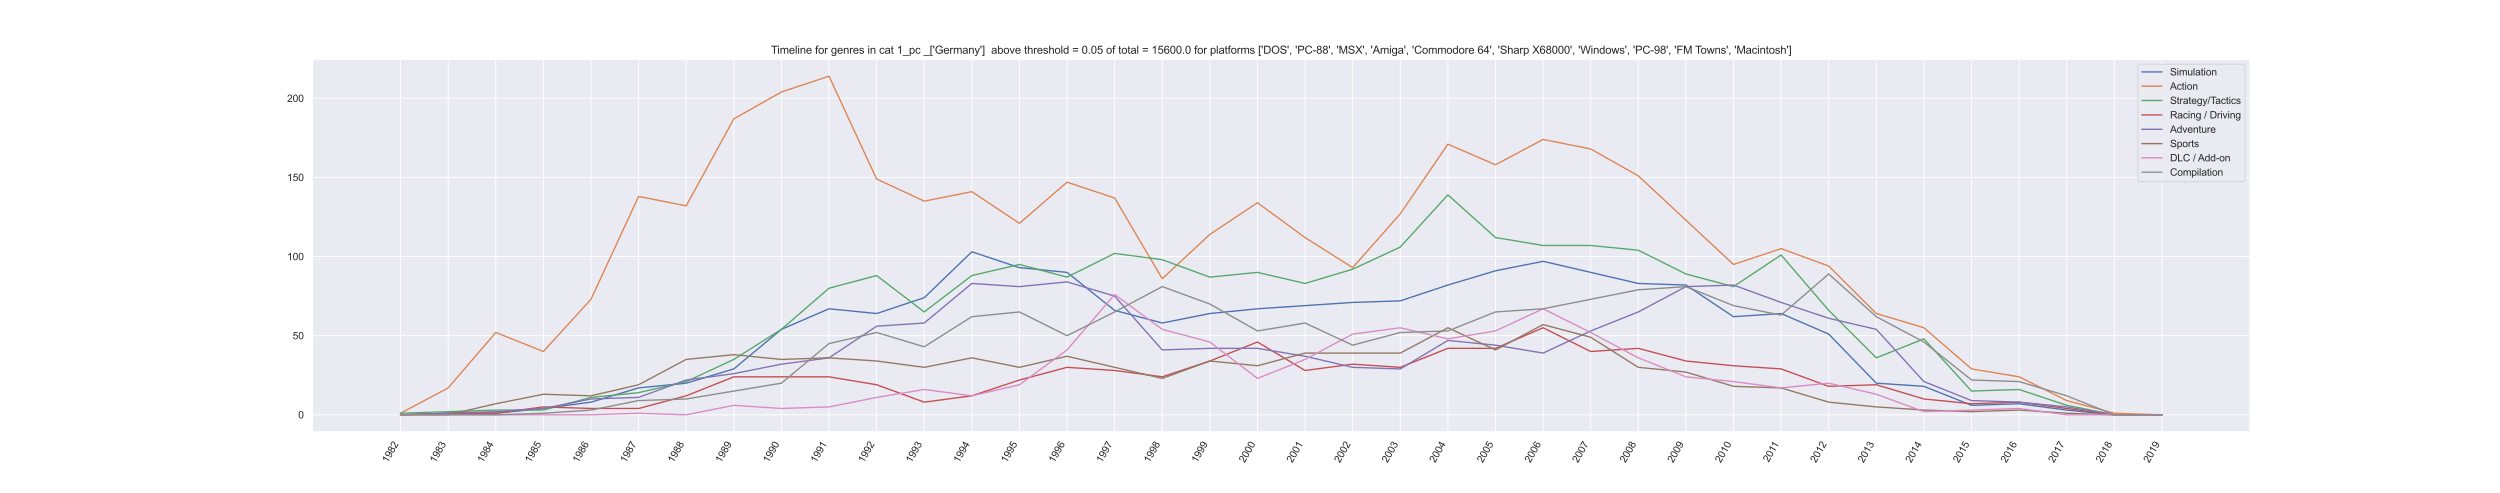 <?xml version="1.0" encoding="utf-8" standalone="no"?>
<!DOCTYPE svg PUBLIC "-//W3C//DTD SVG 1.1//EN"
  "http://www.w3.org/Graphics/SVG/1.1/DTD/svg11.dtd">
<svg xmlns:xlink="http://www.w3.org/1999/xlink" width="2736pt" height="540pt" viewBox="0 0 2736 540" xmlns="http://www.w3.org/2000/svg" version="1.1">
 <defs>
  <style type="text/css">*{stroke-linejoin: round; stroke-linecap: butt}</style>
 </defs>
 <g id="figure_1">
  <g id="patch_1">
   <path d="M 0 540 
L 2736 540 
L 2736 0 
L 0 0 
z
" style="fill: #ffffff"/>
  </g>
  <g id="axes_1">
   <g id="patch_2">
    <path d="M 342 472.5 
L 2462.4 472.5 
L 2462.4 64.8 
L 342 64.8 
z
" style="fill: #eaeaf2"/>
   </g>
   <g id="matplotlib.axis_1">
    <g id="xtick_1">
     <g id="line2d_1">
      <path d="M 438.382 472.5 
L 438.382 64.8 
" clip-path="url(#p501a8a8910)" style="fill: none; stroke: #ffffff; stroke-linecap: round"/>
     </g>
     <g id="text_1">
      <!-- 1982 -->
      <g style="fill: #262626" transform="translate(424.254 507.127)rotate(-60)scale(0.11 -0.11)">
       <defs>
        <path id="ArialMT-31" d="M 2384 0 
L 1822 0 
L 1822 3584 
Q 1619 3391 1289 3197 
Q 959 3003 697 2906 
L 697 3450 
Q 1169 3672 1522 3987 
Q 1875 4303 2022 4600 
L 2384 4600 
L 2384 0 
z
" transform="scale(0.016)"/>
        <path id="ArialMT-39" d="M 350 1059 
L 891 1109 
Q 959 728 1153 556 
Q 1347 384 1650 384 
Q 1909 384 2104 503 
Q 2300 622 2425 820 
Q 2550 1019 2634 1356 
Q 2719 1694 2719 2044 
Q 2719 2081 2716 2156 
Q 2547 1888 2255 1720 
Q 1963 1553 1622 1553 
Q 1053 1553 659 1965 
Q 266 2378 266 3053 
Q 266 3750 677 4175 
Q 1088 4600 1706 4600 
Q 2153 4600 2523 4359 
Q 2894 4119 3086 3673 
Q 3278 3228 3278 2384 
Q 3278 1506 3087 986 
Q 2897 466 2520 194 
Q 2144 -78 1638 -78 
Q 1100 -78 759 220 
Q 419 519 350 1059 
z
M 2653 3081 
Q 2653 3566 2395 3850 
Q 2138 4134 1775 4134 
Q 1400 4134 1122 3828 
Q 844 3522 844 3034 
Q 844 2597 1108 2323 
Q 1372 2050 1759 2050 
Q 2150 2050 2401 2323 
Q 2653 2597 2653 3081 
z
" transform="scale(0.016)"/>
        <path id="ArialMT-38" d="M 1131 2484 
Q 781 2613 612 2850 
Q 444 3088 444 3419 
Q 444 3919 803 4259 
Q 1163 4600 1759 4600 
Q 2359 4600 2725 4251 
Q 3091 3903 3091 3403 
Q 3091 3084 2923 2848 
Q 2756 2613 2416 2484 
Q 2838 2347 3058 2040 
Q 3278 1734 3278 1309 
Q 3278 722 2862 322 
Q 2447 -78 1769 -78 
Q 1091 -78 675 323 
Q 259 725 259 1325 
Q 259 1772 486 2073 
Q 713 2375 1131 2484 
z
M 1019 3438 
Q 1019 3113 1228 2906 
Q 1438 2700 1772 2700 
Q 2097 2700 2305 2904 
Q 2513 3109 2513 3406 
Q 2513 3716 2298 3927 
Q 2084 4138 1766 4138 
Q 1444 4138 1231 3931 
Q 1019 3725 1019 3438 
z
M 838 1322 
Q 838 1081 952 856 
Q 1066 631 1291 507 
Q 1516 384 1775 384 
Q 2178 384 2440 643 
Q 2703 903 2703 1303 
Q 2703 1709 2433 1975 
Q 2163 2241 1756 2241 
Q 1359 2241 1098 1978 
Q 838 1716 838 1322 
z
" transform="scale(0.016)"/>
        <path id="ArialMT-32" d="M 3222 541 
L 3222 0 
L 194 0 
Q 188 203 259 391 
Q 375 700 629 1000 
Q 884 1300 1366 1694 
Q 2113 2306 2375 2664 
Q 2638 3022 2638 3341 
Q 2638 3675 2398 3904 
Q 2159 4134 1775 4134 
Q 1369 4134 1125 3890 
Q 881 3647 878 3216 
L 300 3275 
Q 359 3922 746 4261 
Q 1134 4600 1788 4600 
Q 2447 4600 2831 4234 
Q 3216 3869 3216 3328 
Q 3216 3053 3103 2787 
Q 2991 2522 2730 2228 
Q 2469 1934 1863 1422 
Q 1356 997 1212 845 
Q 1069 694 975 541 
L 3222 541 
z
" transform="scale(0.016)"/>
       </defs>
       <use xlink:href="#ArialMT-31"/>
       <use xlink:href="#ArialMT-39" x="55.615"/>
       <use xlink:href="#ArialMT-38" x="111.23"/>
       <use xlink:href="#ArialMT-32" x="166.846"/>
      </g>
     </g>
    </g>
    <g id="xtick_2">
     <g id="line2d_2">
      <path d="M 490.48 472.5 
L 490.48 64.8 
" clip-path="url(#p501a8a8910)" style="fill: none; stroke: #ffffff; stroke-linecap: round"/>
     </g>
     <g id="text_2">
      <!-- 1983 -->
      <g style="fill: #262626" transform="translate(476.353 507.127)rotate(-60)scale(0.11 -0.11)">
       <defs>
        <path id="ArialMT-33" d="M 269 1209 
L 831 1284 
Q 928 806 1161 595 
Q 1394 384 1728 384 
Q 2125 384 2398 659 
Q 2672 934 2672 1341 
Q 2672 1728 2419 1979 
Q 2166 2231 1775 2231 
Q 1616 2231 1378 2169 
L 1441 2663 
Q 1497 2656 1531 2656 
Q 1891 2656 2178 2843 
Q 2466 3031 2466 3422 
Q 2466 3731 2256 3934 
Q 2047 4138 1716 4138 
Q 1388 4138 1169 3931 
Q 950 3725 888 3313 
L 325 3413 
Q 428 3978 793 4289 
Q 1159 4600 1703 4600 
Q 2078 4600 2393 4439 
Q 2709 4278 2876 4000 
Q 3044 3722 3044 3409 
Q 3044 3113 2884 2869 
Q 2725 2625 2413 2481 
Q 2819 2388 3044 2092 
Q 3269 1797 3269 1353 
Q 3269 753 2831 336 
Q 2394 -81 1725 -81 
Q 1122 -81 723 278 
Q 325 638 269 1209 
z
" transform="scale(0.016)"/>
       </defs>
       <use xlink:href="#ArialMT-31"/>
       <use xlink:href="#ArialMT-39" x="55.615"/>
       <use xlink:href="#ArialMT-38" x="111.23"/>
       <use xlink:href="#ArialMT-33" x="166.846"/>
      </g>
     </g>
    </g>
    <g id="xtick_3">
     <g id="line2d_3">
      <path d="M 542.578 472.5 
L 542.578 64.8 
" clip-path="url(#p501a8a8910)" style="fill: none; stroke: #ffffff; stroke-linecap: round"/>
     </g>
     <g id="text_3">
      <!-- 1984 -->
      <g style="fill: #262626" transform="translate(528.451 507.127)rotate(-60)scale(0.11 -0.11)">
       <defs>
        <path id="ArialMT-34" d="M 2069 0 
L 2069 1097 
L 81 1097 
L 81 1613 
L 2172 4581 
L 2631 4581 
L 2631 1613 
L 3250 1613 
L 3250 1097 
L 2631 1097 
L 2631 0 
L 2069 0 
z
M 2069 1613 
L 2069 3678 
L 634 1613 
L 2069 1613 
z
" transform="scale(0.016)"/>
       </defs>
       <use xlink:href="#ArialMT-31"/>
       <use xlink:href="#ArialMT-39" x="55.615"/>
       <use xlink:href="#ArialMT-38" x="111.23"/>
       <use xlink:href="#ArialMT-34" x="166.846"/>
      </g>
     </g>
    </g>
    <g id="xtick_4">
     <g id="line2d_4">
      <path d="M 594.677 472.5 
L 594.677 64.8 
" clip-path="url(#p501a8a8910)" style="fill: none; stroke: #ffffff; stroke-linecap: round"/>
     </g>
     <g id="text_4">
      <!-- 1985 -->
      <g style="fill: #262626" transform="translate(580.549 507.127)rotate(-60)scale(0.11 -0.11)">
       <defs>
        <path id="ArialMT-35" d="M 266 1200 
L 856 1250 
Q 922 819 1161 601 
Q 1400 384 1738 384 
Q 2144 384 2425 690 
Q 2706 997 2706 1503 
Q 2706 1984 2436 2262 
Q 2166 2541 1728 2541 
Q 1456 2541 1237 2417 
Q 1019 2294 894 2097 
L 366 2166 
L 809 4519 
L 3088 4519 
L 3088 3981 
L 1259 3981 
L 1013 2750 
Q 1425 3038 1878 3038 
Q 2478 3038 2890 2622 
Q 3303 2206 3303 1553 
Q 3303 931 2941 478 
Q 2500 -78 1738 -78 
Q 1113 -78 717 272 
Q 322 622 266 1200 
z
" transform="scale(0.016)"/>
       </defs>
       <use xlink:href="#ArialMT-31"/>
       <use xlink:href="#ArialMT-39" x="55.615"/>
       <use xlink:href="#ArialMT-38" x="111.23"/>
       <use xlink:href="#ArialMT-35" x="166.846"/>
      </g>
     </g>
    </g>
    <g id="xtick_5">
     <g id="line2d_5">
      <path d="M 646.775 472.5 
L 646.775 64.8 
" clip-path="url(#p501a8a8910)" style="fill: none; stroke: #ffffff; stroke-linecap: round"/>
     </g>
     <g id="text_5">
      <!-- 1986 -->
      <g style="fill: #262626" transform="translate(632.648 507.127)rotate(-60)scale(0.11 -0.11)">
       <defs>
        <path id="ArialMT-36" d="M 3184 3459 
L 2625 3416 
Q 2550 3747 2413 3897 
Q 2184 4138 1850 4138 
Q 1581 4138 1378 3988 
Q 1113 3794 959 3422 
Q 806 3050 800 2363 
Q 1003 2672 1297 2822 
Q 1591 2972 1913 2972 
Q 2475 2972 2870 2558 
Q 3266 2144 3266 1488 
Q 3266 1056 3080 686 
Q 2894 316 2569 119 
Q 2244 -78 1831 -78 
Q 1128 -78 684 439 
Q 241 956 241 2144 
Q 241 3472 731 4075 
Q 1159 4600 1884 4600 
Q 2425 4600 2770 4297 
Q 3116 3994 3184 3459 
z
M 888 1484 
Q 888 1194 1011 928 
Q 1134 663 1356 523 
Q 1578 384 1822 384 
Q 2178 384 2434 671 
Q 2691 959 2691 1453 
Q 2691 1928 2437 2201 
Q 2184 2475 1800 2475 
Q 1419 2475 1153 2201 
Q 888 1928 888 1484 
z
" transform="scale(0.016)"/>
       </defs>
       <use xlink:href="#ArialMT-31"/>
       <use xlink:href="#ArialMT-39" x="55.615"/>
       <use xlink:href="#ArialMT-38" x="111.23"/>
       <use xlink:href="#ArialMT-36" x="166.846"/>
      </g>
     </g>
    </g>
    <g id="xtick_6">
     <g id="line2d_6">
      <path d="M 698.873 472.5 
L 698.873 64.8 
" clip-path="url(#p501a8a8910)" style="fill: none; stroke: #ffffff; stroke-linecap: round"/>
     </g>
     <g id="text_6">
      <!-- 1987 -->
      <g style="fill: #262626" transform="translate(684.746 507.127)rotate(-60)scale(0.11 -0.11)">
       <defs>
        <path id="ArialMT-37" d="M 303 3981 
L 303 4522 
L 3269 4522 
L 3269 4084 
Q 2831 3619 2401 2847 
Q 1972 2075 1738 1259 
Q 1569 684 1522 0 
L 944 0 
Q 953 541 1156 1306 
Q 1359 2072 1739 2783 
Q 2119 3494 2547 3981 
L 303 3981 
z
" transform="scale(0.016)"/>
       </defs>
       <use xlink:href="#ArialMT-31"/>
       <use xlink:href="#ArialMT-39" x="55.615"/>
       <use xlink:href="#ArialMT-38" x="111.23"/>
       <use xlink:href="#ArialMT-37" x="166.846"/>
      </g>
     </g>
    </g>
    <g id="xtick_7">
     <g id="line2d_7">
      <path d="M 750.971 472.5 
L 750.971 64.8 
" clip-path="url(#p501a8a8910)" style="fill: none; stroke: #ffffff; stroke-linecap: round"/>
     </g>
     <g id="text_7">
      <!-- 1988 -->
      <g style="fill: #262626" transform="translate(736.844 507.127)rotate(-60)scale(0.11 -0.11)">
       <use xlink:href="#ArialMT-31"/>
       <use xlink:href="#ArialMT-39" x="55.615"/>
       <use xlink:href="#ArialMT-38" x="111.23"/>
       <use xlink:href="#ArialMT-38" x="166.846"/>
      </g>
     </g>
    </g>
    <g id="xtick_8">
     <g id="line2d_8">
      <path d="M 803.07 472.5 
L 803.07 64.8 
" clip-path="url(#p501a8a8910)" style="fill: none; stroke: #ffffff; stroke-linecap: round"/>
     </g>
     <g id="text_8">
      <!-- 1989 -->
      <g style="fill: #262626" transform="translate(788.942 507.127)rotate(-60)scale(0.11 -0.11)">
       <use xlink:href="#ArialMT-31"/>
       <use xlink:href="#ArialMT-39" x="55.615"/>
       <use xlink:href="#ArialMT-38" x="111.23"/>
       <use xlink:href="#ArialMT-39" x="166.846"/>
      </g>
     </g>
    </g>
    <g id="xtick_9">
     <g id="line2d_9">
      <path d="M 855.168 472.5 
L 855.168 64.8 
" clip-path="url(#p501a8a8910)" style="fill: none; stroke: #ffffff; stroke-linecap: round"/>
     </g>
     <g id="text_9">
      <!-- 1990 -->
      <g style="fill: #262626" transform="translate(841.041 507.127)rotate(-60)scale(0.11 -0.11)">
       <defs>
        <path id="ArialMT-30" d="M 266 2259 
Q 266 3072 433 3567 
Q 600 4063 929 4331 
Q 1259 4600 1759 4600 
Q 2128 4600 2406 4451 
Q 2684 4303 2865 4023 
Q 3047 3744 3150 3342 
Q 3253 2941 3253 2259 
Q 3253 1453 3087 958 
Q 2922 463 2592 192 
Q 2263 -78 1759 -78 
Q 1097 -78 719 397 
Q 266 969 266 2259 
z
M 844 2259 
Q 844 1131 1108 757 
Q 1372 384 1759 384 
Q 2147 384 2411 759 
Q 2675 1134 2675 2259 
Q 2675 3391 2411 3762 
Q 2147 4134 1753 4134 
Q 1366 4134 1134 3806 
Q 844 3388 844 2259 
z
" transform="scale(0.016)"/>
       </defs>
       <use xlink:href="#ArialMT-31"/>
       <use xlink:href="#ArialMT-39" x="55.615"/>
       <use xlink:href="#ArialMT-39" x="111.23"/>
       <use xlink:href="#ArialMT-30" x="166.846"/>
      </g>
     </g>
    </g>
    <g id="xtick_10">
     <g id="line2d_10">
      <path d="M 907.266 472.5 
L 907.266 64.8 
" clip-path="url(#p501a8a8910)" style="fill: none; stroke: #ffffff; stroke-linecap: round"/>
     </g>
     <g id="text_10">
      <!-- 1991 -->
      <g style="fill: #262626" transform="translate(893.139 507.127)rotate(-60)scale(0.11 -0.11)">
       <use xlink:href="#ArialMT-31"/>
       <use xlink:href="#ArialMT-39" x="55.615"/>
       <use xlink:href="#ArialMT-39" x="111.23"/>
       <use xlink:href="#ArialMT-31" x="166.846"/>
      </g>
     </g>
    </g>
    <g id="xtick_11">
     <g id="line2d_11">
      <path d="M 959.365 472.5 
L 959.365 64.8 
" clip-path="url(#p501a8a8910)" style="fill: none; stroke: #ffffff; stroke-linecap: round"/>
     </g>
     <g id="text_11">
      <!-- 1992 -->
      <g style="fill: #262626" transform="translate(945.237 507.127)rotate(-60)scale(0.11 -0.11)">
       <use xlink:href="#ArialMT-31"/>
       <use xlink:href="#ArialMT-39" x="55.615"/>
       <use xlink:href="#ArialMT-39" x="111.23"/>
       <use xlink:href="#ArialMT-32" x="166.846"/>
      </g>
     </g>
    </g>
    <g id="xtick_12">
     <g id="line2d_12">
      <path d="M 1011.463 472.5 
L 1011.463 64.8 
" clip-path="url(#p501a8a8910)" style="fill: none; stroke: #ffffff; stroke-linecap: round"/>
     </g>
     <g id="text_12">
      <!-- 1993 -->
      <g style="fill: #262626" transform="translate(997.335 507.127)rotate(-60)scale(0.11 -0.11)">
       <use xlink:href="#ArialMT-31"/>
       <use xlink:href="#ArialMT-39" x="55.615"/>
       <use xlink:href="#ArialMT-39" x="111.23"/>
       <use xlink:href="#ArialMT-33" x="166.846"/>
      </g>
     </g>
    </g>
    <g id="xtick_13">
     <g id="line2d_13">
      <path d="M 1063.561 472.5 
L 1063.561 64.8 
" clip-path="url(#p501a8a8910)" style="fill: none; stroke: #ffffff; stroke-linecap: round"/>
     </g>
     <g id="text_13">
      <!-- 1994 -->
      <g style="fill: #262626" transform="translate(1049.434 507.127)rotate(-60)scale(0.11 -0.11)">
       <use xlink:href="#ArialMT-31"/>
       <use xlink:href="#ArialMT-39" x="55.615"/>
       <use xlink:href="#ArialMT-39" x="111.23"/>
       <use xlink:href="#ArialMT-34" x="166.846"/>
      </g>
     </g>
    </g>
    <g id="xtick_14">
     <g id="line2d_14">
      <path d="M 1115.659 472.5 
L 1115.659 64.8 
" clip-path="url(#p501a8a8910)" style="fill: none; stroke: #ffffff; stroke-linecap: round"/>
     </g>
     <g id="text_14">
      <!-- 1995 -->
      <g style="fill: #262626" transform="translate(1101.532 507.127)rotate(-60)scale(0.11 -0.11)">
       <use xlink:href="#ArialMT-31"/>
       <use xlink:href="#ArialMT-39" x="55.615"/>
       <use xlink:href="#ArialMT-39" x="111.23"/>
       <use xlink:href="#ArialMT-35" x="166.846"/>
      </g>
     </g>
    </g>
    <g id="xtick_15">
     <g id="line2d_15">
      <path d="M 1167.758 472.5 
L 1167.758 64.8 
" clip-path="url(#p501a8a8910)" style="fill: none; stroke: #ffffff; stroke-linecap: round"/>
     </g>
     <g id="text_15">
      <!-- 1996 -->
      <g style="fill: #262626" transform="translate(1153.63 507.127)rotate(-60)scale(0.11 -0.11)">
       <use xlink:href="#ArialMT-31"/>
       <use xlink:href="#ArialMT-39" x="55.615"/>
       <use xlink:href="#ArialMT-39" x="111.23"/>
       <use xlink:href="#ArialMT-36" x="166.846"/>
      </g>
     </g>
    </g>
    <g id="xtick_16">
     <g id="line2d_16">
      <path d="M 1219.856 472.5 
L 1219.856 64.8 
" clip-path="url(#p501a8a8910)" style="fill: none; stroke: #ffffff; stroke-linecap: round"/>
     </g>
     <g id="text_16">
      <!-- 1997 -->
      <g style="fill: #262626" transform="translate(1205.729 507.127)rotate(-60)scale(0.11 -0.11)">
       <use xlink:href="#ArialMT-31"/>
       <use xlink:href="#ArialMT-39" x="55.615"/>
       <use xlink:href="#ArialMT-39" x="111.23"/>
       <use xlink:href="#ArialMT-37" x="166.846"/>
      </g>
     </g>
    </g>
    <g id="xtick_17">
     <g id="line2d_17">
      <path d="M 1271.954 472.5 
L 1271.954 64.8 
" clip-path="url(#p501a8a8910)" style="fill: none; stroke: #ffffff; stroke-linecap: round"/>
     </g>
     <g id="text_17">
      <!-- 1998 -->
      <g style="fill: #262626" transform="translate(1257.827 507.127)rotate(-60)scale(0.11 -0.11)">
       <use xlink:href="#ArialMT-31"/>
       <use xlink:href="#ArialMT-39" x="55.615"/>
       <use xlink:href="#ArialMT-39" x="111.23"/>
       <use xlink:href="#ArialMT-38" x="166.846"/>
      </g>
     </g>
    </g>
    <g id="xtick_18">
     <g id="line2d_18">
      <path d="M 1324.053 472.5 
L 1324.053 64.8 
" clip-path="url(#p501a8a8910)" style="fill: none; stroke: #ffffff; stroke-linecap: round"/>
     </g>
     <g id="text_18">
      <!-- 1999 -->
      <g style="fill: #262626" transform="translate(1309.925 507.127)rotate(-60)scale(0.11 -0.11)">
       <use xlink:href="#ArialMT-31"/>
       <use xlink:href="#ArialMT-39" x="55.615"/>
       <use xlink:href="#ArialMT-39" x="111.23"/>
       <use xlink:href="#ArialMT-39" x="166.846"/>
      </g>
     </g>
    </g>
    <g id="xtick_19">
     <g id="line2d_19">
      <path d="M 1376.151 472.5 
L 1376.151 64.8 
" clip-path="url(#p501a8a8910)" style="fill: none; stroke: #ffffff; stroke-linecap: round"/>
     </g>
     <g id="text_19">
      <!-- 2000 -->
      <g style="fill: #262626" transform="translate(1362.023 507.127)rotate(-60)scale(0.11 -0.11)">
       <use xlink:href="#ArialMT-32"/>
       <use xlink:href="#ArialMT-30" x="55.615"/>
       <use xlink:href="#ArialMT-30" x="111.23"/>
       <use xlink:href="#ArialMT-30" x="166.846"/>
      </g>
     </g>
    </g>
    <g id="xtick_20">
     <g id="line2d_20">
      <path d="M 1428.249 472.5 
L 1428.249 64.8 
" clip-path="url(#p501a8a8910)" style="fill: none; stroke: #ffffff; stroke-linecap: round"/>
     </g>
     <g id="text_20">
      <!-- 2001 -->
      <g style="fill: #262626" transform="translate(1414.122 507.127)rotate(-60)scale(0.11 -0.11)">
       <use xlink:href="#ArialMT-32"/>
       <use xlink:href="#ArialMT-30" x="55.615"/>
       <use xlink:href="#ArialMT-30" x="111.23"/>
       <use xlink:href="#ArialMT-31" x="166.846"/>
      </g>
     </g>
    </g>
    <g id="xtick_21">
     <g id="line2d_21">
      <path d="M 1480.347 472.5 
L 1480.347 64.8 
" clip-path="url(#p501a8a8910)" style="fill: none; stroke: #ffffff; stroke-linecap: round"/>
     </g>
     <g id="text_21">
      <!-- 2002 -->
      <g style="fill: #262626" transform="translate(1466.22 507.127)rotate(-60)scale(0.11 -0.11)">
       <use xlink:href="#ArialMT-32"/>
       <use xlink:href="#ArialMT-30" x="55.615"/>
       <use xlink:href="#ArialMT-30" x="111.23"/>
       <use xlink:href="#ArialMT-32" x="166.846"/>
      </g>
     </g>
    </g>
    <g id="xtick_22">
     <g id="line2d_22">
      <path d="M 1532.446 472.5 
L 1532.446 64.8 
" clip-path="url(#p501a8a8910)" style="fill: none; stroke: #ffffff; stroke-linecap: round"/>
     </g>
     <g id="text_22">
      <!-- 2003 -->
      <g style="fill: #262626" transform="translate(1518.318 507.127)rotate(-60)scale(0.11 -0.11)">
       <use xlink:href="#ArialMT-32"/>
       <use xlink:href="#ArialMT-30" x="55.615"/>
       <use xlink:href="#ArialMT-30" x="111.23"/>
       <use xlink:href="#ArialMT-33" x="166.846"/>
      </g>
     </g>
    </g>
    <g id="xtick_23">
     <g id="line2d_23">
      <path d="M 1584.544 472.5 
L 1584.544 64.8 
" clip-path="url(#p501a8a8910)" style="fill: none; stroke: #ffffff; stroke-linecap: round"/>
     </g>
     <g id="text_23">
      <!-- 2004 -->
      <g style="fill: #262626" transform="translate(1570.417 507.127)rotate(-60)scale(0.11 -0.11)">
       <use xlink:href="#ArialMT-32"/>
       <use xlink:href="#ArialMT-30" x="55.615"/>
       <use xlink:href="#ArialMT-30" x="111.23"/>
       <use xlink:href="#ArialMT-34" x="166.846"/>
      </g>
     </g>
    </g>
    <g id="xtick_24">
     <g id="line2d_24">
      <path d="M 1636.642 472.5 
L 1636.642 64.8 
" clip-path="url(#p501a8a8910)" style="fill: none; stroke: #ffffff; stroke-linecap: round"/>
     </g>
     <g id="text_24">
      <!-- 2005 -->
      <g style="fill: #262626" transform="translate(1622.515 507.127)rotate(-60)scale(0.11 -0.11)">
       <use xlink:href="#ArialMT-32"/>
       <use xlink:href="#ArialMT-30" x="55.615"/>
       <use xlink:href="#ArialMT-30" x="111.23"/>
       <use xlink:href="#ArialMT-35" x="166.846"/>
      </g>
     </g>
    </g>
    <g id="xtick_25">
     <g id="line2d_25">
      <path d="M 1688.741 472.5 
L 1688.741 64.8 
" clip-path="url(#p501a8a8910)" style="fill: none; stroke: #ffffff; stroke-linecap: round"/>
     </g>
     <g id="text_25">
      <!-- 2006 -->
      <g style="fill: #262626" transform="translate(1674.613 507.127)rotate(-60)scale(0.11 -0.11)">
       <use xlink:href="#ArialMT-32"/>
       <use xlink:href="#ArialMT-30" x="55.615"/>
       <use xlink:href="#ArialMT-30" x="111.23"/>
       <use xlink:href="#ArialMT-36" x="166.846"/>
      </g>
     </g>
    </g>
    <g id="xtick_26">
     <g id="line2d_26">
      <path d="M 1740.839 472.5 
L 1740.839 64.8 
" clip-path="url(#p501a8a8910)" style="fill: none; stroke: #ffffff; stroke-linecap: round"/>
     </g>
     <g id="text_26">
      <!-- 2007 -->
      <g style="fill: #262626" transform="translate(1726.711 507.127)rotate(-60)scale(0.11 -0.11)">
       <use xlink:href="#ArialMT-32"/>
       <use xlink:href="#ArialMT-30" x="55.615"/>
       <use xlink:href="#ArialMT-30" x="111.23"/>
       <use xlink:href="#ArialMT-37" x="166.846"/>
      </g>
     </g>
    </g>
    <g id="xtick_27">
     <g id="line2d_27">
      <path d="M 1792.937 472.5 
L 1792.937 64.8 
" clip-path="url(#p501a8a8910)" style="fill: none; stroke: #ffffff; stroke-linecap: round"/>
     </g>
     <g id="text_27">
      <!-- 2008 -->
      <g style="fill: #262626" transform="translate(1778.81 507.127)rotate(-60)scale(0.11 -0.11)">
       <use xlink:href="#ArialMT-32"/>
       <use xlink:href="#ArialMT-30" x="55.615"/>
       <use xlink:href="#ArialMT-30" x="111.23"/>
       <use xlink:href="#ArialMT-38" x="166.846"/>
      </g>
     </g>
    </g>
    <g id="xtick_28">
     <g id="line2d_28">
      <path d="M 1845.035 472.5 
L 1845.035 64.8 
" clip-path="url(#p501a8a8910)" style="fill: none; stroke: #ffffff; stroke-linecap: round"/>
     </g>
     <g id="text_28">
      <!-- 2009 -->
      <g style="fill: #262626" transform="translate(1830.908 507.127)rotate(-60)scale(0.11 -0.11)">
       <use xlink:href="#ArialMT-32"/>
       <use xlink:href="#ArialMT-30" x="55.615"/>
       <use xlink:href="#ArialMT-30" x="111.23"/>
       <use xlink:href="#ArialMT-39" x="166.846"/>
      </g>
     </g>
    </g>
    <g id="xtick_29">
     <g id="line2d_29">
      <path d="M 1897.134 472.5 
L 1897.134 64.8 
" clip-path="url(#p501a8a8910)" style="fill: none; stroke: #ffffff; stroke-linecap: round"/>
     </g>
     <g id="text_29">
      <!-- 2010 -->
      <g style="fill: #262626" transform="translate(1883.006 507.127)rotate(-60)scale(0.11 -0.11)">
       <use xlink:href="#ArialMT-32"/>
       <use xlink:href="#ArialMT-30" x="55.615"/>
       <use xlink:href="#ArialMT-31" x="111.23"/>
       <use xlink:href="#ArialMT-30" x="166.846"/>
      </g>
     </g>
    </g>
    <g id="xtick_30">
     <g id="line2d_30">
      <path d="M 1949.232 472.5 
L 1949.232 64.8 
" clip-path="url(#p501a8a8910)" style="fill: none; stroke: #ffffff; stroke-linecap: round"/>
     </g>
     <g id="text_30">
      <!-- 2011 -->
      <g style="fill: #262626" transform="translate(1935.51 506.424)rotate(-60)scale(0.11 -0.11)">
       <use xlink:href="#ArialMT-32"/>
       <use xlink:href="#ArialMT-30" x="55.615"/>
       <use xlink:href="#ArialMT-31" x="111.23"/>
       <use xlink:href="#ArialMT-31" x="159.471"/>
      </g>
     </g>
    </g>
    <g id="xtick_31">
     <g id="line2d_31">
      <path d="M 2001.33 472.5 
L 2001.33 64.8 
" clip-path="url(#p501a8a8910)" style="fill: none; stroke: #ffffff; stroke-linecap: round"/>
     </g>
     <g id="text_31">
      <!-- 2012 -->
      <g style="fill: #262626" transform="translate(1987.203 507.127)rotate(-60)scale(0.11 -0.11)">
       <use xlink:href="#ArialMT-32"/>
       <use xlink:href="#ArialMT-30" x="55.615"/>
       <use xlink:href="#ArialMT-31" x="111.23"/>
       <use xlink:href="#ArialMT-32" x="166.846"/>
      </g>
     </g>
    </g>
    <g id="xtick_32">
     <g id="line2d_32">
      <path d="M 2053.429 472.5 
L 2053.429 64.8 
" clip-path="url(#p501a8a8910)" style="fill: none; stroke: #ffffff; stroke-linecap: round"/>
     </g>
     <g id="text_32">
      <!-- 2013 -->
      <g style="fill: #262626" transform="translate(2039.301 507.127)rotate(-60)scale(0.11 -0.11)">
       <use xlink:href="#ArialMT-32"/>
       <use xlink:href="#ArialMT-30" x="55.615"/>
       <use xlink:href="#ArialMT-31" x="111.23"/>
       <use xlink:href="#ArialMT-33" x="166.846"/>
      </g>
     </g>
    </g>
    <g id="xtick_33">
     <g id="line2d_33">
      <path d="M 2105.527 472.5 
L 2105.527 64.8 
" clip-path="url(#p501a8a8910)" style="fill: none; stroke: #ffffff; stroke-linecap: round"/>
     </g>
     <g id="text_33">
      <!-- 2014 -->
      <g style="fill: #262626" transform="translate(2091.399 507.127)rotate(-60)scale(0.11 -0.11)">
       <use xlink:href="#ArialMT-32"/>
       <use xlink:href="#ArialMT-30" x="55.615"/>
       <use xlink:href="#ArialMT-31" x="111.23"/>
       <use xlink:href="#ArialMT-34" x="166.846"/>
      </g>
     </g>
    </g>
    <g id="xtick_34">
     <g id="line2d_34">
      <path d="M 2157.625 472.5 
L 2157.625 64.8 
" clip-path="url(#p501a8a8910)" style="fill: none; stroke: #ffffff; stroke-linecap: round"/>
     </g>
     <g id="text_34">
      <!-- 2015 -->
      <g style="fill: #262626" transform="translate(2143.498 507.127)rotate(-60)scale(0.11 -0.11)">
       <use xlink:href="#ArialMT-32"/>
       <use xlink:href="#ArialMT-30" x="55.615"/>
       <use xlink:href="#ArialMT-31" x="111.23"/>
       <use xlink:href="#ArialMT-35" x="166.846"/>
      </g>
     </g>
    </g>
    <g id="xtick_35">
     <g id="line2d_35">
      <path d="M 2209.723 472.5 
L 2209.723 64.8 
" clip-path="url(#p501a8a8910)" style="fill: none; stroke: #ffffff; stroke-linecap: round"/>
     </g>
     <g id="text_35">
      <!-- 2016 -->
      <g style="fill: #262626" transform="translate(2195.596 507.127)rotate(-60)scale(0.11 -0.11)">
       <use xlink:href="#ArialMT-32"/>
       <use xlink:href="#ArialMT-30" x="55.615"/>
       <use xlink:href="#ArialMT-31" x="111.23"/>
       <use xlink:href="#ArialMT-36" x="166.846"/>
      </g>
     </g>
    </g>
    <g id="xtick_36">
     <g id="line2d_36">
      <path d="M 2261.822 472.5 
L 2261.822 64.8 
" clip-path="url(#p501a8a8910)" style="fill: none; stroke: #ffffff; stroke-linecap: round"/>
     </g>
     <g id="text_36">
      <!-- 2017 -->
      <g style="fill: #262626" transform="translate(2247.694 507.127)rotate(-60)scale(0.11 -0.11)">
       <use xlink:href="#ArialMT-32"/>
       <use xlink:href="#ArialMT-30" x="55.615"/>
       <use xlink:href="#ArialMT-31" x="111.23"/>
       <use xlink:href="#ArialMT-37" x="166.846"/>
      </g>
     </g>
    </g>
    <g id="xtick_37">
     <g id="line2d_37">
      <path d="M 2313.92 472.5 
L 2313.92 64.8 
" clip-path="url(#p501a8a8910)" style="fill: none; stroke: #ffffff; stroke-linecap: round"/>
     </g>
     <g id="text_37">
      <!-- 2018 -->
      <g style="fill: #262626" transform="translate(2299.792 507.127)rotate(-60)scale(0.11 -0.11)">
       <use xlink:href="#ArialMT-32"/>
       <use xlink:href="#ArialMT-30" x="55.615"/>
       <use xlink:href="#ArialMT-31" x="111.23"/>
       <use xlink:href="#ArialMT-38" x="166.846"/>
      </g>
     </g>
    </g>
    <g id="xtick_38">
     <g id="line2d_38">
      <path d="M 2366.018 472.5 
L 2366.018 64.8 
" clip-path="url(#p501a8a8910)" style="fill: none; stroke: #ffffff; stroke-linecap: round"/>
     </g>
     <g id="text_38">
      <!-- 2019 -->
      <g style="fill: #262626" transform="translate(2351.891 507.127)rotate(-60)scale(0.11 -0.11)">
       <use xlink:href="#ArialMT-32"/>
       <use xlink:href="#ArialMT-30" x="55.615"/>
       <use xlink:href="#ArialMT-31" x="111.23"/>
       <use xlink:href="#ArialMT-39" x="166.846"/>
      </g>
     </g>
    </g>
   </g>
   <g id="matplotlib.axis_2">
    <g id="ytick_1">
     <g id="line2d_39">
      <path d="M 342 453.968 
L 2462.4 453.968 
" clip-path="url(#p501a8a8910)" style="fill: none; stroke: #ffffff; stroke-linecap: round"/>
     </g>
     <g id="text_39">
      <!-- 0 -->
      <g style="fill: #262626" transform="translate(326.383 457.905)scale(0.11 -0.11)">
       <use xlink:href="#ArialMT-30"/>
      </g>
     </g>
    </g>
    <g id="ytick_2">
     <g id="line2d_40">
      <path d="M 342 367.371 
L 2462.4 367.371 
" clip-path="url(#p501a8a8910)" style="fill: none; stroke: #ffffff; stroke-linecap: round"/>
     </g>
     <g id="text_40">
      <!-- 50 -->
      <g style="fill: #262626" transform="translate(320.266 371.308)scale(0.11 -0.11)">
       <use xlink:href="#ArialMT-35"/>
       <use xlink:href="#ArialMT-30" x="55.615"/>
      </g>
     </g>
    </g>
    <g id="ytick_3">
     <g id="line2d_41">
      <path d="M 342 280.774 
L 2462.4 280.774 
" clip-path="url(#p501a8a8910)" style="fill: none; stroke: #ffffff; stroke-linecap: round"/>
     </g>
     <g id="text_41">
      <!-- 100 -->
      <g style="fill: #262626" transform="translate(314.149 284.71)scale(0.11 -0.11)">
       <use xlink:href="#ArialMT-31"/>
       <use xlink:href="#ArialMT-30" x="55.615"/>
       <use xlink:href="#ArialMT-30" x="111.23"/>
      </g>
     </g>
    </g>
    <g id="ytick_4">
     <g id="line2d_42">
      <path d="M 342 194.176 
L 2462.4 194.176 
" clip-path="url(#p501a8a8910)" style="fill: none; stroke: #ffffff; stroke-linecap: round"/>
     </g>
     <g id="text_42">
      <!-- 150 -->
      <g style="fill: #262626" transform="translate(314.149 198.113)scale(0.11 -0.11)">
       <use xlink:href="#ArialMT-31"/>
       <use xlink:href="#ArialMT-35" x="55.615"/>
       <use xlink:href="#ArialMT-30" x="111.23"/>
      </g>
     </g>
    </g>
    <g id="ytick_5">
     <g id="line2d_43">
      <path d="M 342 107.579 
L 2462.4 107.579 
" clip-path="url(#p501a8a8910)" style="fill: none; stroke: #ffffff; stroke-linecap: round"/>
     </g>
     <g id="text_43">
      <!-- 200 -->
      <g style="fill: #262626" transform="translate(314.149 111.516)scale(0.11 -0.11)">
       <use xlink:href="#ArialMT-32"/>
       <use xlink:href="#ArialMT-30" x="55.615"/>
       <use xlink:href="#ArialMT-30" x="111.23"/>
      </g>
     </g>
    </g>
   </g>
   <g id="line2d_44">
    <path d="M 438.382 453.968 
L 490.48 452.236 
L 542.578 452.236 
L 594.677 447.04 
L 646.775 440.113 
L 698.873 424.525 
L 750.971 419.329 
L 803.07 403.742 
L 855.168 360.443 
L 907.266 337.928 
L 959.365 343.124 
L 1011.463 325.804 
L 1063.561 275.578 
L 1115.659 292.897 
L 1167.758 298.093 
L 1219.856 339.66 
L 1271.954 353.515 
L 1324.053 343.124 
L 1376.151 337.928 
L 1428.249 334.464 
L 1480.347 331 
L 1532.446 329.268 
L 1584.544 311.949 
L 1636.642 296.361 
L 1688.741 285.969 
L 1740.839 298.093 
L 1792.937 310.217 
L 1845.035 311.949 
L 1897.134 346.588 
L 1949.232 343.124 
L 2001.33 365.639 
L 2053.429 419.329 
L 2105.527 422.793 
L 2157.625 443.577 
L 2209.723 441.845 
L 2261.822 448.772 
L 2313.92 453.968 
L 2366.018 453.968 
" clip-path="url(#p501a8a8910)" style="fill: none; stroke: #4c72b0; stroke-width: 1.5; stroke-linecap: round"/>
   </g>
   <g id="line2d_45">
    <path d="M 438.382 452.236 
L 490.48 424.525 
L 542.578 363.907 
L 594.677 384.69 
L 646.775 327.536 
L 698.873 214.96 
L 750.971 225.351 
L 803.07 130.094 
L 855.168 100.651 
L 907.266 83.332 
L 959.365 195.908 
L 1011.463 220.156 
L 1063.561 209.764 
L 1115.659 244.403 
L 1167.758 199.372 
L 1219.856 216.692 
L 1271.954 305.021 
L 1324.053 256.526 
L 1376.151 221.887 
L 1428.249 259.99 
L 1480.347 292.897 
L 1532.446 234.011 
L 1584.544 157.805 
L 1636.642 180.321 
L 1688.741 152.61 
L 1740.839 163.001 
L 1792.937 192.444 
L 1845.035 240.939 
L 1897.134 289.433 
L 1949.232 272.114 
L 2001.33 291.165 
L 2053.429 343.124 
L 2105.527 358.711 
L 2157.625 403.742 
L 2209.723 412.401 
L 2261.822 438.381 
L 2313.92 452.236 
L 2366.018 453.968 
" clip-path="url(#p501a8a8910)" style="fill: none; stroke: #dd8452; stroke-width: 1.5; stroke-linecap: round"/>
   </g>
   <g id="line2d_46">
    <path d="M 438.382 452.236 
L 490.48 450.504 
L 542.578 448.772 
L 594.677 448.772 
L 646.775 434.917 
L 698.873 429.721 
L 750.971 417.597 
L 803.07 393.35 
L 855.168 360.443 
L 907.266 315.413 
L 959.365 301.557 
L 1011.463 341.392 
L 1063.561 301.557 
L 1115.659 289.433 
L 1167.758 303.289 
L 1219.856 277.31 
L 1271.954 284.238 
L 1324.053 303.289 
L 1376.151 298.093 
L 1428.249 310.217 
L 1480.347 294.629 
L 1532.446 270.382 
L 1584.544 213.228 
L 1636.642 259.99 
L 1688.741 268.65 
L 1740.839 268.65 
L 1792.937 273.846 
L 1845.035 299.825 
L 1897.134 313.681 
L 1949.232 279.042 
L 2001.33 339.66 
L 2053.429 391.618 
L 2105.527 370.835 
L 2157.625 427.989 
L 2209.723 426.257 
L 2261.822 443.577 
L 2313.92 453.968 
L 2366.018 453.968 
" clip-path="url(#p501a8a8910)" style="fill: none; stroke: #55a868; stroke-width: 1.5; stroke-linecap: round"/>
   </g>
   <g id="line2d_47">
    <path d="M 438.382 453.968 
L 490.48 452.236 
L 542.578 452.236 
L 594.677 445.308 
L 646.775 447.04 
L 698.873 447.04 
L 750.971 433.185 
L 803.07 412.401 
L 855.168 412.401 
L 907.266 412.401 
L 959.365 421.061 
L 1011.463 440.113 
L 1063.561 433.185 
L 1115.659 415.865 
L 1167.758 402.01 
L 1219.856 405.474 
L 1271.954 412.401 
L 1324.053 395.082 
L 1376.151 374.299 
L 1428.249 405.474 
L 1480.347 398.546 
L 1532.446 402.01 
L 1584.544 381.226 
L 1636.642 381.226 
L 1688.741 358.711 
L 1740.839 384.69 
L 1792.937 381.226 
L 1845.035 395.082 
L 1897.134 400.278 
L 1949.232 403.742 
L 2001.33 422.793 
L 2053.429 421.061 
L 2105.527 436.649 
L 2157.625 441.845 
L 2209.723 440.113 
L 2261.822 447.04 
L 2313.92 453.968 
L 2366.018 453.968 
" clip-path="url(#p501a8a8910)" style="fill: none; stroke: #c44e52; stroke-width: 1.5; stroke-linecap: round"/>
   </g>
   <g id="line2d_48">
    <path d="M 438.382 453.968 
L 490.48 452.236 
L 542.578 450.504 
L 594.677 447.04 
L 646.775 436.649 
L 698.873 434.917 
L 750.971 415.865 
L 803.07 408.938 
L 855.168 398.546 
L 907.266 391.618 
L 959.365 356.979 
L 1011.463 353.515 
L 1063.561 310.217 
L 1115.659 313.681 
L 1167.758 308.485 
L 1219.856 324.072 
L 1271.954 382.958 
L 1324.053 381.226 
L 1376.151 381.226 
L 1428.249 389.886 
L 1480.347 402.01 
L 1532.446 403.742 
L 1584.544 372.567 
L 1636.642 377.763 
L 1688.741 386.422 
L 1740.839 362.175 
L 1792.937 341.392 
L 1845.035 313.681 
L 1897.134 311.949 
L 1949.232 331 
L 2001.33 348.319 
L 2053.429 360.443 
L 2105.527 417.597 
L 2157.625 438.381 
L 2209.723 440.113 
L 2261.822 445.308 
L 2313.92 453.968 
L 2366.018 453.968 
" clip-path="url(#p501a8a8910)" style="fill: none; stroke: #8172b3; stroke-width: 1.5; stroke-linecap: round"/>
   </g>
   <g id="line2d_49">
    <path d="M 438.382 453.968 
L 490.48 453.968 
L 542.578 441.845 
L 594.677 431.453 
L 646.775 433.185 
L 698.873 421.061 
L 750.971 393.35 
L 803.07 388.154 
L 855.168 393.35 
L 907.266 391.618 
L 959.365 395.082 
L 1011.463 402.01 
L 1063.561 391.618 
L 1115.659 402.01 
L 1167.758 389.886 
L 1219.856 402.01 
L 1271.954 414.133 
L 1324.053 395.082 
L 1376.151 400.278 
L 1428.249 386.422 
L 1480.347 386.422 
L 1532.446 386.422 
L 1584.544 358.711 
L 1636.642 382.958 
L 1688.741 355.247 
L 1740.839 369.103 
L 1792.937 402.01 
L 1845.035 407.206 
L 1897.134 422.793 
L 1949.232 424.525 
L 2001.33 440.113 
L 2053.429 445.308 
L 2105.527 448.772 
L 2157.625 450.504 
L 2209.723 448.772 
L 2261.822 452.236 
L 2313.92 453.968 
L 2366.018 453.968 
" clip-path="url(#p501a8a8910)" style="fill: none; stroke: #937860; stroke-width: 1.5; stroke-linecap: round"/>
   </g>
   <g id="line2d_50">
    <path d="M 438.382 453.968 
L 490.48 453.968 
L 542.578 453.968 
L 594.677 453.968 
L 646.775 453.968 
L 698.873 452.236 
L 750.971 453.968 
L 803.07 443.577 
L 855.168 447.04 
L 907.266 445.308 
L 959.365 434.917 
L 1011.463 426.257 
L 1063.561 433.185 
L 1115.659 421.061 
L 1167.758 382.958 
L 1219.856 322.34 
L 1271.954 360.443 
L 1324.053 374.299 
L 1376.151 414.133 
L 1428.249 393.35 
L 1480.347 365.639 
L 1532.446 358.711 
L 1584.544 370.835 
L 1636.642 362.175 
L 1688.741 337.928 
L 1740.839 363.907 
L 1792.937 391.618 
L 1845.035 412.401 
L 1897.134 417.597 
L 1949.232 424.525 
L 2001.33 419.329 
L 2053.429 431.453 
L 2105.527 450.504 
L 2157.625 448.772 
L 2209.723 447.04 
L 2261.822 453.968 
L 2313.92 453.968 
L 2366.018 453.968 
" clip-path="url(#p501a8a8910)" style="fill: none; stroke: #da8bc3; stroke-width: 1.5; stroke-linecap: round"/>
   </g>
   <g id="line2d_51">
    <path d="M 438.382 453.968 
L 490.48 453.968 
L 542.578 453.968 
L 594.677 452.236 
L 646.775 448.772 
L 698.873 438.381 
L 750.971 436.649 
L 803.07 427.989 
L 855.168 419.329 
L 907.266 376.031 
L 959.365 363.907 
L 1011.463 379.495 
L 1063.561 346.588 
L 1115.659 341.392 
L 1167.758 367.371 
L 1219.856 341.392 
L 1271.954 313.681 
L 1324.053 332.732 
L 1376.151 362.175 
L 1428.249 353.515 
L 1480.347 377.763 
L 1532.446 363.907 
L 1584.544 362.175 
L 1636.642 341.392 
L 1688.741 337.928 
L 1740.839 327.536 
L 1792.937 317.144 
L 1845.035 313.681 
L 1897.134 334.464 
L 1949.232 344.856 
L 2001.33 299.825 
L 2053.429 346.588 
L 2105.527 374.299 
L 2157.625 415.865 
L 2209.723 417.597 
L 2261.822 433.185 
L 2313.92 453.968 
L 2366.018 453.968 
" clip-path="url(#p501a8a8910)" style="fill: none; stroke: #8c8c8c; stroke-width: 1.5; stroke-linecap: round"/>
   </g>
   <g id="patch_3">
    <path d="M 342 472.5 
L 342 64.8 
" style="fill: none; stroke: #ffffff; stroke-width: 1.25; stroke-linejoin: miter; stroke-linecap: square"/>
   </g>
   <g id="patch_4">
    <path d="M 2462.4 472.5 
L 2462.4 64.8 
" style="fill: none; stroke: #ffffff; stroke-width: 1.25; stroke-linejoin: miter; stroke-linecap: square"/>
   </g>
   <g id="patch_5">
    <path d="M 342 472.5 
L 2462.4 472.5 
" style="fill: none; stroke: #ffffff; stroke-width: 1.25; stroke-linejoin: miter; stroke-linecap: square"/>
   </g>
   <g id="patch_6">
    <path d="M 342 64.8 
L 2462.4 64.8 
" style="fill: none; stroke: #ffffff; stroke-width: 1.25; stroke-linejoin: miter; stroke-linecap: square"/>
   </g>
   <g id="text_44">
    <!-- Timeline for genres in cat 1_pc _['Germany']  above threshold = 0.05 of total = 15600.0 for platforms ['DOS', 'PC-88', 'MSX', 'Amiga', 'Commodore 64', 'Sharp X68000', 'Windows', 'PC-98', 'FM Towns', 'Macintosh'] -->
    <g style="fill: #262626" transform="translate(843.777 58.8)scale(0.12 -0.12)">
     <defs>
      <path id="ArialMT-54" d="M 1659 0 
L 1659 4041 
L 150 4041 
L 150 4581 
L 3781 4581 
L 3781 4041 
L 2266 4041 
L 2266 0 
L 1659 0 
z
" transform="scale(0.016)"/>
      <path id="ArialMT-69" d="M 425 3934 
L 425 4581 
L 988 4581 
L 988 3934 
L 425 3934 
z
M 425 0 
L 425 3319 
L 988 3319 
L 988 0 
L 425 0 
z
" transform="scale(0.016)"/>
      <path id="ArialMT-6d" d="M 422 0 
L 422 3319 
L 925 3319 
L 925 2853 
Q 1081 3097 1340 3245 
Q 1600 3394 1931 3394 
Q 2300 3394 2536 3241 
Q 2772 3088 2869 2813 
Q 3263 3394 3894 3394 
Q 4388 3394 4653 3120 
Q 4919 2847 4919 2278 
L 4919 0 
L 4359 0 
L 4359 2091 
Q 4359 2428 4304 2576 
Q 4250 2725 4106 2815 
Q 3963 2906 3769 2906 
Q 3419 2906 3187 2673 
Q 2956 2441 2956 1928 
L 2956 0 
L 2394 0 
L 2394 2156 
Q 2394 2531 2256 2718 
Q 2119 2906 1806 2906 
Q 1569 2906 1367 2781 
Q 1166 2656 1075 2415 
Q 984 2175 984 1722 
L 984 0 
L 422 0 
z
" transform="scale(0.016)"/>
      <path id="ArialMT-65" d="M 2694 1069 
L 3275 997 
Q 3138 488 2766 206 
Q 2394 -75 1816 -75 
Q 1088 -75 661 373 
Q 234 822 234 1631 
Q 234 2469 665 2931 
Q 1097 3394 1784 3394 
Q 2450 3394 2872 2941 
Q 3294 2488 3294 1666 
Q 3294 1616 3291 1516 
L 816 1516 
Q 847 969 1125 678 
Q 1403 388 1819 388 
Q 2128 388 2347 550 
Q 2566 713 2694 1069 
z
M 847 1978 
L 2700 1978 
Q 2663 2397 2488 2606 
Q 2219 2931 1791 2931 
Q 1403 2931 1139 2672 
Q 875 2413 847 1978 
z
" transform="scale(0.016)"/>
      <path id="ArialMT-6c" d="M 409 0 
L 409 4581 
L 972 4581 
L 972 0 
L 409 0 
z
" transform="scale(0.016)"/>
      <path id="ArialMT-6e" d="M 422 0 
L 422 3319 
L 928 3319 
L 928 2847 
Q 1294 3394 1984 3394 
Q 2284 3394 2536 3286 
Q 2788 3178 2913 3003 
Q 3038 2828 3088 2588 
Q 3119 2431 3119 2041 
L 3119 0 
L 2556 0 
L 2556 2019 
Q 2556 2363 2490 2533 
Q 2425 2703 2258 2804 
Q 2091 2906 1866 2906 
Q 1506 2906 1245 2678 
Q 984 2450 984 1813 
L 984 0 
L 422 0 
z
" transform="scale(0.016)"/>
      <path id="ArialMT-20" transform="scale(0.016)"/>
      <path id="ArialMT-66" d="M 556 0 
L 556 2881 
L 59 2881 
L 59 3319 
L 556 3319 
L 556 3672 
Q 556 4006 616 4169 
Q 697 4388 901 4523 
Q 1106 4659 1475 4659 
Q 1713 4659 2000 4603 
L 1916 4113 
Q 1741 4144 1584 4144 
Q 1328 4144 1222 4034 
Q 1116 3925 1116 3625 
L 1116 3319 
L 1763 3319 
L 1763 2881 
L 1116 2881 
L 1116 0 
L 556 0 
z
" transform="scale(0.016)"/>
      <path id="ArialMT-6f" d="M 213 1659 
Q 213 2581 725 3025 
Q 1153 3394 1769 3394 
Q 2453 3394 2887 2945 
Q 3322 2497 3322 1706 
Q 3322 1066 3130 698 
Q 2938 331 2570 128 
Q 2203 -75 1769 -75 
Q 1072 -75 642 372 
Q 213 819 213 1659 
z
M 791 1659 
Q 791 1022 1069 705 
Q 1347 388 1769 388 
Q 2188 388 2466 706 
Q 2744 1025 2744 1678 
Q 2744 2294 2464 2611 
Q 2184 2928 1769 2928 
Q 1347 2928 1069 2612 
Q 791 2297 791 1659 
z
" transform="scale(0.016)"/>
      <path id="ArialMT-72" d="M 416 0 
L 416 3319 
L 922 3319 
L 922 2816 
Q 1116 3169 1280 3281 
Q 1444 3394 1641 3394 
Q 1925 3394 2219 3213 
L 2025 2691 
Q 1819 2813 1613 2813 
Q 1428 2813 1281 2702 
Q 1134 2591 1072 2394 
Q 978 2094 978 1738 
L 978 0 
L 416 0 
z
" transform="scale(0.016)"/>
      <path id="ArialMT-67" d="M 319 -275 
L 866 -356 
Q 900 -609 1056 -725 
Q 1266 -881 1628 -881 
Q 2019 -881 2231 -725 
Q 2444 -569 2519 -288 
Q 2563 -116 2559 434 
Q 2191 0 1641 0 
Q 956 0 581 494 
Q 206 988 206 1678 
Q 206 2153 378 2554 
Q 550 2956 876 3175 
Q 1203 3394 1644 3394 
Q 2231 3394 2613 2919 
L 2613 3319 
L 3131 3319 
L 3131 450 
Q 3131 -325 2973 -648 
Q 2816 -972 2473 -1159 
Q 2131 -1347 1631 -1347 
Q 1038 -1347 672 -1080 
Q 306 -813 319 -275 
z
M 784 1719 
Q 784 1066 1043 766 
Q 1303 466 1694 466 
Q 2081 466 2343 764 
Q 2606 1063 2606 1700 
Q 2606 2309 2336 2618 
Q 2066 2928 1684 2928 
Q 1309 2928 1046 2623 
Q 784 2319 784 1719 
z
" transform="scale(0.016)"/>
      <path id="ArialMT-73" d="M 197 991 
L 753 1078 
Q 800 744 1014 566 
Q 1228 388 1613 388 
Q 2000 388 2187 545 
Q 2375 703 2375 916 
Q 2375 1106 2209 1216 
Q 2094 1291 1634 1406 
Q 1016 1563 777 1677 
Q 538 1791 414 1992 
Q 291 2194 291 2438 
Q 291 2659 392 2848 
Q 494 3038 669 3163 
Q 800 3259 1026 3326 
Q 1253 3394 1513 3394 
Q 1903 3394 2198 3281 
Q 2494 3169 2634 2976 
Q 2775 2784 2828 2463 
L 2278 2388 
Q 2241 2644 2061 2787 
Q 1881 2931 1553 2931 
Q 1166 2931 1000 2803 
Q 834 2675 834 2503 
Q 834 2394 903 2306 
Q 972 2216 1119 2156 
Q 1203 2125 1616 2013 
Q 2213 1853 2448 1751 
Q 2684 1650 2818 1456 
Q 2953 1263 2953 975 
Q 2953 694 2789 445 
Q 2625 197 2315 61 
Q 2006 -75 1616 -75 
Q 969 -75 630 194 
Q 291 463 197 991 
z
" transform="scale(0.016)"/>
      <path id="ArialMT-63" d="M 2588 1216 
L 3141 1144 
Q 3050 572 2676 248 
Q 2303 -75 1759 -75 
Q 1078 -75 664 370 
Q 250 816 250 1647 
Q 250 2184 428 2587 
Q 606 2991 970 3192 
Q 1334 3394 1763 3394 
Q 2303 3394 2647 3120 
Q 2991 2847 3088 2344 
L 2541 2259 
Q 2463 2594 2264 2762 
Q 2066 2931 1784 2931 
Q 1359 2931 1093 2626 
Q 828 2322 828 1663 
Q 828 994 1084 691 
Q 1341 388 1753 388 
Q 2084 388 2306 591 
Q 2528 794 2588 1216 
z
" transform="scale(0.016)"/>
      <path id="ArialMT-61" d="M 2588 409 
Q 2275 144 1986 34 
Q 1697 -75 1366 -75 
Q 819 -75 525 192 
Q 231 459 231 875 
Q 231 1119 342 1320 
Q 453 1522 633 1644 
Q 813 1766 1038 1828 
Q 1203 1872 1538 1913 
Q 2219 1994 2541 2106 
Q 2544 2222 2544 2253 
Q 2544 2597 2384 2738 
Q 2169 2928 1744 2928 
Q 1347 2928 1158 2789 
Q 969 2650 878 2297 
L 328 2372 
Q 403 2725 575 2942 
Q 747 3159 1072 3276 
Q 1397 3394 1825 3394 
Q 2250 3394 2515 3294 
Q 2781 3194 2906 3042 
Q 3031 2891 3081 2659 
Q 3109 2516 3109 2141 
L 3109 1391 
Q 3109 606 3145 398 
Q 3181 191 3288 0 
L 2700 0 
Q 2613 175 2588 409 
z
M 2541 1666 
Q 2234 1541 1622 1453 
Q 1275 1403 1131 1340 
Q 988 1278 909 1158 
Q 831 1038 831 891 
Q 831 666 1001 516 
Q 1172 366 1500 366 
Q 1825 366 2078 508 
Q 2331 650 2450 897 
Q 2541 1088 2541 1459 
L 2541 1666 
z
" transform="scale(0.016)"/>
      <path id="ArialMT-74" d="M 1650 503 
L 1731 6 
Q 1494 -44 1306 -44 
Q 1000 -44 831 53 
Q 663 150 594 308 
Q 525 466 525 972 
L 525 2881 
L 113 2881 
L 113 3319 
L 525 3319 
L 525 4141 
L 1084 4478 
L 1084 3319 
L 1650 3319 
L 1650 2881 
L 1084 2881 
L 1084 941 
Q 1084 700 1114 631 
Q 1144 563 1211 522 
Q 1278 481 1403 481 
Q 1497 481 1650 503 
z
" transform="scale(0.016)"/>
      <path id="ArialMT-5f" d="M -97 -1272 
L -97 -866 
L 3631 -866 
L 3631 -1272 
L -97 -1272 
z
" transform="scale(0.016)"/>
      <path id="ArialMT-70" d="M 422 -1272 
L 422 3319 
L 934 3319 
L 934 2888 
Q 1116 3141 1344 3267 
Q 1572 3394 1897 3394 
Q 2322 3394 2647 3175 
Q 2972 2956 3137 2557 
Q 3303 2159 3303 1684 
Q 3303 1175 3120 767 
Q 2938 359 2589 142 
Q 2241 -75 1856 -75 
Q 1575 -75 1351 44 
Q 1128 163 984 344 
L 984 -1272 
L 422 -1272 
z
M 931 1641 
Q 931 1000 1190 694 
Q 1450 388 1819 388 
Q 2194 388 2461 705 
Q 2728 1022 2728 1688 
Q 2728 2322 2467 2637 
Q 2206 2953 1844 2953 
Q 1484 2953 1207 2617 
Q 931 2281 931 1641 
z
" transform="scale(0.016)"/>
      <path id="ArialMT-5b" d="M 434 -1272 
L 434 4581 
L 1675 4581 
L 1675 4116 
L 997 4116 
L 997 -806 
L 1675 -806 
L 1675 -1272 
L 434 -1272 
z
" transform="scale(0.016)"/>
      <path id="ArialMT-27" d="M 425 2959 
L 281 3816 
L 281 4581 
L 922 4581 
L 922 3816 
L 772 2959 
L 425 2959 
z
" transform="scale(0.016)"/>
      <path id="ArialMT-47" d="M 2638 1797 
L 2638 2334 
L 4578 2338 
L 4578 638 
Q 4131 281 3656 101 
Q 3181 -78 2681 -78 
Q 2006 -78 1454 211 
Q 903 500 622 1047 
Q 341 1594 341 2269 
Q 341 2938 620 3517 
Q 900 4097 1425 4378 
Q 1950 4659 2634 4659 
Q 3131 4659 3532 4498 
Q 3934 4338 4162 4050 
Q 4391 3763 4509 3300 
L 3963 3150 
Q 3859 3500 3706 3700 
Q 3553 3900 3268 4020 
Q 2984 4141 2638 4141 
Q 2222 4141 1919 4014 
Q 1616 3888 1430 3681 
Q 1244 3475 1141 3228 
Q 966 2803 966 2306 
Q 966 1694 1177 1281 
Q 1388 869 1791 669 
Q 2194 469 2647 469 
Q 3041 469 3416 620 
Q 3791 772 3984 944 
L 3984 1797 
L 2638 1797 
z
" transform="scale(0.016)"/>
      <path id="ArialMT-79" d="M 397 -1278 
L 334 -750 
Q 519 -800 656 -800 
Q 844 -800 956 -737 
Q 1069 -675 1141 -563 
Q 1194 -478 1313 -144 
Q 1328 -97 1363 -6 
L 103 3319 
L 709 3319 
L 1400 1397 
Q 1534 1031 1641 628 
Q 1738 1016 1872 1384 
L 2581 3319 
L 3144 3319 
L 1881 -56 
Q 1678 -603 1566 -809 
Q 1416 -1088 1222 -1217 
Q 1028 -1347 759 -1347 
Q 597 -1347 397 -1278 
z
" transform="scale(0.016)"/>
      <path id="ArialMT-5d" d="M 1363 -1272 
L 122 -1272 
L 122 -806 
L 800 -806 
L 800 4116 
L 122 4116 
L 122 4581 
L 1363 4581 
L 1363 -1272 
z
" transform="scale(0.016)"/>
      <path id="ArialMT-62" d="M 941 0 
L 419 0 
L 419 4581 
L 981 4581 
L 981 2947 
Q 1338 3394 1891 3394 
Q 2197 3394 2470 3270 
Q 2744 3147 2920 2923 
Q 3097 2700 3197 2384 
Q 3297 2069 3297 1709 
Q 3297 856 2875 390 
Q 2453 -75 1863 -75 
Q 1275 -75 941 416 
L 941 0 
z
M 934 1684 
Q 934 1088 1097 822 
Q 1363 388 1816 388 
Q 2184 388 2453 708 
Q 2722 1028 2722 1663 
Q 2722 2313 2464 2622 
Q 2206 2931 1841 2931 
Q 1472 2931 1203 2611 
Q 934 2291 934 1684 
z
" transform="scale(0.016)"/>
      <path id="ArialMT-76" d="M 1344 0 
L 81 3319 
L 675 3319 
L 1388 1331 
Q 1503 1009 1600 663 
Q 1675 925 1809 1294 
L 2547 3319 
L 3125 3319 
L 1869 0 
L 1344 0 
z
" transform="scale(0.016)"/>
      <path id="ArialMT-68" d="M 422 0 
L 422 4581 
L 984 4581 
L 984 2938 
Q 1378 3394 1978 3394 
Q 2347 3394 2619 3248 
Q 2891 3103 3008 2847 
Q 3125 2591 3125 2103 
L 3125 0 
L 2563 0 
L 2563 2103 
Q 2563 2525 2380 2717 
Q 2197 2909 1863 2909 
Q 1613 2909 1392 2779 
Q 1172 2650 1078 2428 
Q 984 2206 984 1816 
L 984 0 
L 422 0 
z
" transform="scale(0.016)"/>
      <path id="ArialMT-64" d="M 2575 0 
L 2575 419 
Q 2259 -75 1647 -75 
Q 1250 -75 917 144 
Q 584 363 401 755 
Q 219 1147 219 1656 
Q 219 2153 384 2558 
Q 550 2963 881 3178 
Q 1213 3394 1622 3394 
Q 1922 3394 2156 3267 
Q 2391 3141 2538 2938 
L 2538 4581 
L 3097 4581 
L 3097 0 
L 2575 0 
z
M 797 1656 
Q 797 1019 1065 703 
Q 1334 388 1700 388 
Q 2069 388 2326 689 
Q 2584 991 2584 1609 
Q 2584 2291 2321 2609 
Q 2059 2928 1675 2928 
Q 1300 2928 1048 2622 
Q 797 2316 797 1656 
z
" transform="scale(0.016)"/>
      <path id="ArialMT-3d" d="M 3381 2694 
L 356 2694 
L 356 3219 
L 3381 3219 
L 3381 2694 
z
M 3381 1303 
L 356 1303 
L 356 1828 
L 3381 1828 
L 3381 1303 
z
" transform="scale(0.016)"/>
      <path id="ArialMT-2e" d="M 581 0 
L 581 641 
L 1222 641 
L 1222 0 
L 581 0 
z
" transform="scale(0.016)"/>
      <path id="ArialMT-44" d="M 494 0 
L 494 4581 
L 2072 4581 
Q 2606 4581 2888 4516 
Q 3281 4425 3559 4188 
Q 3922 3881 4101 3404 
Q 4281 2928 4281 2316 
Q 4281 1794 4159 1391 
Q 4038 988 3847 723 
Q 3656 459 3429 307 
Q 3203 156 2883 78 
Q 2563 0 2147 0 
L 494 0 
z
M 1100 541 
L 2078 541 
Q 2531 541 2789 625 
Q 3047 709 3200 863 
Q 3416 1078 3536 1442 
Q 3656 1806 3656 2325 
Q 3656 3044 3420 3430 
Q 3184 3816 2847 3947 
Q 2603 4041 2063 4041 
L 1100 4041 
L 1100 541 
z
" transform="scale(0.016)"/>
      <path id="ArialMT-4f" d="M 309 2231 
Q 309 3372 921 4017 
Q 1534 4663 2503 4663 
Q 3138 4663 3647 4359 
Q 4156 4056 4423 3514 
Q 4691 2972 4691 2284 
Q 4691 1588 4409 1038 
Q 4128 488 3612 205 
Q 3097 -78 2500 -78 
Q 1853 -78 1343 234 
Q 834 547 571 1087 
Q 309 1628 309 2231 
z
M 934 2222 
Q 934 1394 1379 917 
Q 1825 441 2497 441 
Q 3181 441 3623 922 
Q 4066 1403 4066 2288 
Q 4066 2847 3877 3264 
Q 3688 3681 3323 3911 
Q 2959 4141 2506 4141 
Q 1863 4141 1398 3698 
Q 934 3256 934 2222 
z
" transform="scale(0.016)"/>
      <path id="ArialMT-53" d="M 288 1472 
L 859 1522 
Q 900 1178 1048 958 
Q 1197 738 1509 602 
Q 1822 466 2213 466 
Q 2559 466 2825 569 
Q 3091 672 3220 851 
Q 3350 1031 3350 1244 
Q 3350 1459 3225 1620 
Q 3100 1781 2813 1891 
Q 2628 1963 1997 2114 
Q 1366 2266 1113 2400 
Q 784 2572 623 2826 
Q 463 3081 463 3397 
Q 463 3744 659 4045 
Q 856 4347 1234 4503 
Q 1613 4659 2075 4659 
Q 2584 4659 2973 4495 
Q 3363 4331 3572 4012 
Q 3781 3694 3797 3291 
L 3216 3247 
Q 3169 3681 2898 3903 
Q 2628 4125 2100 4125 
Q 1550 4125 1298 3923 
Q 1047 3722 1047 3438 
Q 1047 3191 1225 3031 
Q 1400 2872 2139 2705 
Q 2878 2538 3153 2413 
Q 3553 2228 3743 1945 
Q 3934 1663 3934 1294 
Q 3934 928 3725 604 
Q 3516 281 3123 101 
Q 2731 -78 2241 -78 
Q 1619 -78 1198 103 
Q 778 284 539 648 
Q 300 1013 288 1472 
z
" transform="scale(0.016)"/>
      <path id="ArialMT-2c" d="M 569 0 
L 569 641 
L 1209 641 
L 1209 0 
Q 1209 -353 1084 -570 
Q 959 -788 688 -906 
L 531 -666 
Q 709 -588 793 -436 
Q 878 -284 888 0 
L 569 0 
z
" transform="scale(0.016)"/>
      <path id="ArialMT-50" d="M 494 0 
L 494 4581 
L 2222 4581 
Q 2678 4581 2919 4538 
Q 3256 4481 3484 4323 
Q 3713 4166 3852 3881 
Q 3991 3597 3991 3256 
Q 3991 2672 3619 2267 
Q 3247 1863 2275 1863 
L 1100 1863 
L 1100 0 
L 494 0 
z
M 1100 2403 
L 2284 2403 
Q 2872 2403 3119 2622 
Q 3366 2841 3366 3238 
Q 3366 3525 3220 3729 
Q 3075 3934 2838 4000 
Q 2684 4041 2272 4041 
L 1100 4041 
L 1100 2403 
z
" transform="scale(0.016)"/>
      <path id="ArialMT-43" d="M 3763 1606 
L 4369 1453 
Q 4178 706 3683 314 
Q 3188 -78 2472 -78 
Q 1731 -78 1267 223 
Q 803 525 561 1097 
Q 319 1669 319 2325 
Q 319 3041 592 3573 
Q 866 4106 1370 4382 
Q 1875 4659 2481 4659 
Q 3169 4659 3637 4309 
Q 4106 3959 4291 3325 
L 3694 3184 
Q 3534 3684 3231 3912 
Q 2928 4141 2469 4141 
Q 1941 4141 1586 3887 
Q 1231 3634 1087 3207 
Q 944 2781 944 2328 
Q 944 1744 1114 1308 
Q 1284 872 1643 656 
Q 2003 441 2422 441 
Q 2931 441 3284 734 
Q 3638 1028 3763 1606 
z
" transform="scale(0.016)"/>
      <path id="ArialMT-2d" d="M 203 1375 
L 203 1941 
L 1931 1941 
L 1931 1375 
L 203 1375 
z
" transform="scale(0.016)"/>
      <path id="ArialMT-4d" d="M 475 0 
L 475 4581 
L 1388 4581 
L 2472 1338 
Q 2622 884 2691 659 
Q 2769 909 2934 1394 
L 4031 4581 
L 4847 4581 
L 4847 0 
L 4263 0 
L 4263 3834 
L 2931 0 
L 2384 0 
L 1059 3900 
L 1059 0 
L 475 0 
z
" transform="scale(0.016)"/>
      <path id="ArialMT-58" d="M 28 0 
L 1800 2388 
L 238 4581 
L 959 4581 
L 1791 3406 
Q 2050 3041 2159 2844 
Q 2313 3094 2522 3366 
L 3444 4581 
L 4103 4581 
L 2494 2422 
L 4228 0 
L 3478 0 
L 2325 1634 
Q 2228 1775 2125 1941 
Q 1972 1691 1906 1597 
L 756 0 
L 28 0 
z
" transform="scale(0.016)"/>
      <path id="ArialMT-41" d="M -9 0 
L 1750 4581 
L 2403 4581 
L 4278 0 
L 3588 0 
L 3053 1388 
L 1138 1388 
L 634 0 
L -9 0 
z
M 1313 1881 
L 2866 1881 
L 2388 3150 
Q 2169 3728 2063 4100 
Q 1975 3659 1816 3225 
L 1313 1881 
z
" transform="scale(0.016)"/>
      <path id="ArialMT-57" d="M 1294 0 
L 78 4581 
L 700 4581 
L 1397 1578 
Q 1509 1106 1591 641 
Q 1766 1375 1797 1488 
L 2669 4581 
L 3400 4581 
L 4056 2263 
Q 4303 1400 4413 641 
Q 4500 1075 4641 1638 
L 5359 4581 
L 5969 4581 
L 4713 0 
L 4128 0 
L 3163 3491 
Q 3041 3928 3019 4028 
Q 2947 3713 2884 3491 
L 1913 0 
L 1294 0 
z
" transform="scale(0.016)"/>
      <path id="ArialMT-77" d="M 1034 0 
L 19 3319 
L 600 3319 
L 1128 1403 
L 1325 691 
Q 1338 744 1497 1375 
L 2025 3319 
L 2603 3319 
L 3100 1394 
L 3266 759 
L 3456 1400 
L 4025 3319 
L 4572 3319 
L 3534 0 
L 2950 0 
L 2422 1988 
L 2294 2553 
L 1622 0 
L 1034 0 
z
" transform="scale(0.016)"/>
      <path id="ArialMT-46" d="M 525 0 
L 525 4581 
L 3616 4581 
L 3616 4041 
L 1131 4041 
L 1131 2622 
L 3281 2622 
L 3281 2081 
L 1131 2081 
L 1131 0 
L 525 0 
z
" transform="scale(0.016)"/>
     </defs>
     <use xlink:href="#ArialMT-54"/>
     <use xlink:href="#ArialMT-69" x="57.334"/>
     <use xlink:href="#ArialMT-6d" x="79.551"/>
     <use xlink:href="#ArialMT-65" x="162.852"/>
     <use xlink:href="#ArialMT-6c" x="218.467"/>
     <use xlink:href="#ArialMT-69" x="240.684"/>
     <use xlink:href="#ArialMT-6e" x="262.9"/>
     <use xlink:href="#ArialMT-65" x="318.516"/>
     <use xlink:href="#ArialMT-20" x="374.131"/>
     <use xlink:href="#ArialMT-66" x="401.914"/>
     <use xlink:href="#ArialMT-6f" x="429.697"/>
     <use xlink:href="#ArialMT-72" x="485.312"/>
     <use xlink:href="#ArialMT-20" x="518.613"/>
     <use xlink:href="#ArialMT-67" x="546.396"/>
     <use xlink:href="#ArialMT-65" x="602.012"/>
     <use xlink:href="#ArialMT-6e" x="657.627"/>
     <use xlink:href="#ArialMT-72" x="713.242"/>
     <use xlink:href="#ArialMT-65" x="746.543"/>
     <use xlink:href="#ArialMT-73" x="802.158"/>
     <use xlink:href="#ArialMT-20" x="852.158"/>
     <use xlink:href="#ArialMT-69" x="879.941"/>
     <use xlink:href="#ArialMT-6e" x="902.158"/>
     <use xlink:href="#ArialMT-20" x="957.773"/>
     <use xlink:href="#ArialMT-63" x="985.557"/>
     <use xlink:href="#ArialMT-61" x="1035.557"/>
     <use xlink:href="#ArialMT-74" x="1091.172"/>
     <use xlink:href="#ArialMT-20" x="1118.955"/>
     <use xlink:href="#ArialMT-31" x="1146.738"/>
     <use xlink:href="#ArialMT-5f" x="1202.354"/>
     <use xlink:href="#ArialMT-70" x="1257.969"/>
     <use xlink:href="#ArialMT-63" x="1313.584"/>
     <use xlink:href="#ArialMT-20" x="1363.584"/>
     <use xlink:href="#ArialMT-5f" x="1391.367"/>
     <use xlink:href="#ArialMT-5b" x="1446.982"/>
     <use xlink:href="#ArialMT-27" x="1474.766"/>
     <use xlink:href="#ArialMT-47" x="1493.857"/>
     <use xlink:href="#ArialMT-65" x="1571.641"/>
     <use xlink:href="#ArialMT-72" x="1627.256"/>
     <use xlink:href="#ArialMT-6d" x="1660.557"/>
     <use xlink:href="#ArialMT-61" x="1743.857"/>
     <use xlink:href="#ArialMT-6e" x="1799.473"/>
     <use xlink:href="#ArialMT-79" x="1855.088"/>
     <use xlink:href="#ArialMT-27" x="1905.088"/>
     <use xlink:href="#ArialMT-5d" x="1924.18"/>
     <use xlink:href="#ArialMT-20" x="1951.963"/>
     <use xlink:href="#ArialMT-20" x="1979.746"/>
     <use xlink:href="#ArialMT-61" x="2007.529"/>
     <use xlink:href="#ArialMT-62" x="2063.145"/>
     <use xlink:href="#ArialMT-6f" x="2118.76"/>
     <use xlink:href="#ArialMT-76" x="2174.375"/>
     <use xlink:href="#ArialMT-65" x="2224.375"/>
     <use xlink:href="#ArialMT-20" x="2279.99"/>
     <use xlink:href="#ArialMT-74" x="2307.773"/>
     <use xlink:href="#ArialMT-68" x="2335.557"/>
     <use xlink:href="#ArialMT-72" x="2391.172"/>
     <use xlink:href="#ArialMT-65" x="2424.473"/>
     <use xlink:href="#ArialMT-73" x="2480.088"/>
     <use xlink:href="#ArialMT-68" x="2530.088"/>
     <use xlink:href="#ArialMT-6f" x="2585.703"/>
     <use xlink:href="#ArialMT-6c" x="2641.318"/>
     <use xlink:href="#ArialMT-64" x="2663.535"/>
     <use xlink:href="#ArialMT-20" x="2719.15"/>
     <use xlink:href="#ArialMT-3d" x="2746.934"/>
     <use xlink:href="#ArialMT-20" x="2805.332"/>
     <use xlink:href="#ArialMT-30" x="2833.115"/>
     <use xlink:href="#ArialMT-2e" x="2888.73"/>
     <use xlink:href="#ArialMT-30" x="2916.514"/>
     <use xlink:href="#ArialMT-35" x="2972.129"/>
     <use xlink:href="#ArialMT-20" x="3027.744"/>
     <use xlink:href="#ArialMT-6f" x="3055.527"/>
     <use xlink:href="#ArialMT-66" x="3111.143"/>
     <use xlink:href="#ArialMT-20" x="3138.926"/>
     <use xlink:href="#ArialMT-74" x="3166.709"/>
     <use xlink:href="#ArialMT-6f" x="3194.492"/>
     <use xlink:href="#ArialMT-74" x="3250.107"/>
     <use xlink:href="#ArialMT-61" x="3277.891"/>
     <use xlink:href="#ArialMT-6c" x="3333.506"/>
     <use xlink:href="#ArialMT-20" x="3355.723"/>
     <use xlink:href="#ArialMT-3d" x="3383.506"/>
     <use xlink:href="#ArialMT-20" x="3441.904"/>
     <use xlink:href="#ArialMT-31" x="3469.688"/>
     <use xlink:href="#ArialMT-35" x="3525.303"/>
     <use xlink:href="#ArialMT-36" x="3580.918"/>
     <use xlink:href="#ArialMT-30" x="3636.533"/>
     <use xlink:href="#ArialMT-30" x="3692.148"/>
     <use xlink:href="#ArialMT-2e" x="3747.764"/>
     <use xlink:href="#ArialMT-30" x="3775.547"/>
     <use xlink:href="#ArialMT-20" x="3831.162"/>
     <use xlink:href="#ArialMT-66" x="3858.945"/>
     <use xlink:href="#ArialMT-6f" x="3886.729"/>
     <use xlink:href="#ArialMT-72" x="3942.344"/>
     <use xlink:href="#ArialMT-20" x="3975.645"/>
     <use xlink:href="#ArialMT-70" x="4003.428"/>
     <use xlink:href="#ArialMT-6c" x="4059.043"/>
     <use xlink:href="#ArialMT-61" x="4081.26"/>
     <use xlink:href="#ArialMT-74" x="4136.875"/>
     <use xlink:href="#ArialMT-66" x="4164.658"/>
     <use xlink:href="#ArialMT-6f" x="4192.441"/>
     <use xlink:href="#ArialMT-72" x="4248.057"/>
     <use xlink:href="#ArialMT-6d" x="4281.357"/>
     <use xlink:href="#ArialMT-73" x="4364.658"/>
     <use xlink:href="#ArialMT-20" x="4414.658"/>
     <use xlink:href="#ArialMT-5b" x="4442.441"/>
     <use xlink:href="#ArialMT-27" x="4470.225"/>
     <use xlink:href="#ArialMT-44" x="4489.316"/>
     <use xlink:href="#ArialMT-4f" x="4561.533"/>
     <use xlink:href="#ArialMT-53" x="4639.316"/>
     <use xlink:href="#ArialMT-27" x="4706.016"/>
     <use xlink:href="#ArialMT-2c" x="4725.107"/>
     <use xlink:href="#ArialMT-20" x="4752.891"/>
     <use xlink:href="#ArialMT-27" x="4780.674"/>
     <use xlink:href="#ArialMT-50" x="4799.766"/>
     <use xlink:href="#ArialMT-43" x="4866.465"/>
     <use xlink:href="#ArialMT-2d" x="4938.682"/>
     <use xlink:href="#ArialMT-38" x="4971.982"/>
     <use xlink:href="#ArialMT-38" x="5027.598"/>
     <use xlink:href="#ArialMT-27" x="5083.213"/>
     <use xlink:href="#ArialMT-2c" x="5102.305"/>
     <use xlink:href="#ArialMT-20" x="5130.088"/>
     <use xlink:href="#ArialMT-27" x="5157.871"/>
     <use xlink:href="#ArialMT-4d" x="5176.963"/>
     <use xlink:href="#ArialMT-53" x="5260.264"/>
     <use xlink:href="#ArialMT-58" x="5326.963"/>
     <use xlink:href="#ArialMT-27" x="5393.662"/>
     <use xlink:href="#ArialMT-2c" x="5412.754"/>
     <use xlink:href="#ArialMT-20" x="5440.537"/>
     <use xlink:href="#ArialMT-27" x="5468.32"/>
     <use xlink:href="#ArialMT-41" x="5487.412"/>
     <use xlink:href="#ArialMT-6d" x="5554.111"/>
     <use xlink:href="#ArialMT-69" x="5637.412"/>
     <use xlink:href="#ArialMT-67" x="5659.629"/>
     <use xlink:href="#ArialMT-61" x="5715.244"/>
     <use xlink:href="#ArialMT-27" x="5770.859"/>
     <use xlink:href="#ArialMT-2c" x="5789.951"/>
     <use xlink:href="#ArialMT-20" x="5817.734"/>
     <use xlink:href="#ArialMT-27" x="5845.518"/>
     <use xlink:href="#ArialMT-43" x="5864.609"/>
     <use xlink:href="#ArialMT-6f" x="5936.826"/>
     <use xlink:href="#ArialMT-6d" x="5992.441"/>
     <use xlink:href="#ArialMT-6d" x="6075.742"/>
     <use xlink:href="#ArialMT-6f" x="6159.043"/>
     <use xlink:href="#ArialMT-64" x="6214.658"/>
     <use xlink:href="#ArialMT-6f" x="6270.273"/>
     <use xlink:href="#ArialMT-72" x="6325.889"/>
     <use xlink:href="#ArialMT-65" x="6359.189"/>
     <use xlink:href="#ArialMT-20" x="6414.805"/>
     <use xlink:href="#ArialMT-36" x="6442.588"/>
     <use xlink:href="#ArialMT-34" x="6498.203"/>
     <use xlink:href="#ArialMT-27" x="6553.818"/>
     <use xlink:href="#ArialMT-2c" x="6572.91"/>
     <use xlink:href="#ArialMT-20" x="6600.693"/>
     <use xlink:href="#ArialMT-27" x="6628.477"/>
     <use xlink:href="#ArialMT-53" x="6647.568"/>
     <use xlink:href="#ArialMT-68" x="6714.268"/>
     <use xlink:href="#ArialMT-61" x="6769.883"/>
     <use xlink:href="#ArialMT-72" x="6825.498"/>
     <use xlink:href="#ArialMT-70" x="6858.799"/>
     <use xlink:href="#ArialMT-20" x="6914.414"/>
     <use xlink:href="#ArialMT-58" x="6942.197"/>
     <use xlink:href="#ArialMT-36" x="7008.896"/>
     <use xlink:href="#ArialMT-38" x="7064.512"/>
     <use xlink:href="#ArialMT-30" x="7120.127"/>
     <use xlink:href="#ArialMT-30" x="7175.742"/>
     <use xlink:href="#ArialMT-30" x="7231.357"/>
     <use xlink:href="#ArialMT-27" x="7286.973"/>
     <use xlink:href="#ArialMT-2c" x="7306.064"/>
     <use xlink:href="#ArialMT-20" x="7333.848"/>
     <use xlink:href="#ArialMT-27" x="7361.631"/>
     <use xlink:href="#ArialMT-57" x="7380.723"/>
     <use xlink:href="#ArialMT-69" x="7475.107"/>
     <use xlink:href="#ArialMT-6e" x="7497.324"/>
     <use xlink:href="#ArialMT-64" x="7552.939"/>
     <use xlink:href="#ArialMT-6f" x="7608.555"/>
     <use xlink:href="#ArialMT-77" x="7664.17"/>
     <use xlink:href="#ArialMT-73" x="7736.387"/>
     <use xlink:href="#ArialMT-27" x="7786.387"/>
     <use xlink:href="#ArialMT-2c" x="7805.479"/>
     <use xlink:href="#ArialMT-20" x="7833.262"/>
     <use xlink:href="#ArialMT-27" x="7861.045"/>
     <use xlink:href="#ArialMT-50" x="7880.137"/>
     <use xlink:href="#ArialMT-43" x="7946.836"/>
     <use xlink:href="#ArialMT-2d" x="8019.053"/>
     <use xlink:href="#ArialMT-39" x="8052.354"/>
     <use xlink:href="#ArialMT-38" x="8107.969"/>
     <use xlink:href="#ArialMT-27" x="8163.584"/>
     <use xlink:href="#ArialMT-2c" x="8182.676"/>
     <use xlink:href="#ArialMT-20" x="8210.459"/>
     <use xlink:href="#ArialMT-27" x="8238.242"/>
     <use xlink:href="#ArialMT-46" x="8257.334"/>
     <use xlink:href="#ArialMT-4d" x="8318.418"/>
     <use xlink:href="#ArialMT-20" x="8401.719"/>
     <use xlink:href="#ArialMT-54" x="8427.752"/>
     <use xlink:href="#ArialMT-6f" x="8477.711"/>
     <use xlink:href="#ArialMT-77" x="8533.326"/>
     <use xlink:href="#ArialMT-6e" x="8605.543"/>
     <use xlink:href="#ArialMT-73" x="8661.158"/>
     <use xlink:href="#ArialMT-27" x="8711.158"/>
     <use xlink:href="#ArialMT-2c" x="8730.25"/>
     <use xlink:href="#ArialMT-20" x="8758.033"/>
     <use xlink:href="#ArialMT-27" x="8785.816"/>
     <use xlink:href="#ArialMT-4d" x="8804.908"/>
     <use xlink:href="#ArialMT-61" x="8888.209"/>
     <use xlink:href="#ArialMT-63" x="8943.824"/>
     <use xlink:href="#ArialMT-69" x="8993.824"/>
     <use xlink:href="#ArialMT-6e" x="9016.041"/>
     <use xlink:href="#ArialMT-74" x="9071.656"/>
     <use xlink:href="#ArialMT-6f" x="9099.439"/>
     <use xlink:href="#ArialMT-73" x="9155.055"/>
     <use xlink:href="#ArialMT-68" x="9205.055"/>
     <use xlink:href="#ArialMT-27" x="9260.67"/>
     <use xlink:href="#ArialMT-5d" x="9279.762"/>
    </g>
   </g>
   <g id="legend_1">
    <g id="patch_7">
     <path d="M 2341.864 198.873 
L 2454.7 198.873 
Q 2456.9 198.873 2456.9 196.673 
L 2456.9 72.5 
Q 2456.9 70.3 2454.7 70.3 
L 2341.864 70.3 
Q 2339.664 70.3 2339.664 72.5 
L 2339.664 196.673 
Q 2339.664 198.873 2341.864 198.873 
z
" style="fill: #eaeaf2; opacity: 0.8; stroke: #cccccc; stroke-linejoin: miter"/>
    </g>
    <g id="line2d_52">
     <path d="M 2344.064 78.724 
L 2355.064 78.724 
L 2366.064 78.724 
" style="fill: none; stroke: #4c72b0; stroke-width: 1.5; stroke-linecap: round"/>
    </g>
    <g id="text_45">
     <!-- Simulation -->
     <g style="fill: #262626" transform="translate(2374.864 82.574)scale(0.11 -0.11)">
      <defs>
       <path id="ArialMT-75" d="M 2597 0 
L 2597 488 
Q 2209 -75 1544 -75 
Q 1250 -75 995 37 
Q 741 150 617 320 
Q 494 491 444 738 
Q 409 903 409 1263 
L 409 3319 
L 972 3319 
L 972 1478 
Q 972 1038 1006 884 
Q 1059 663 1231 536 
Q 1403 409 1656 409 
Q 1909 409 2131 539 
Q 2353 669 2445 892 
Q 2538 1116 2538 1541 
L 2538 3319 
L 3100 3319 
L 3100 0 
L 2597 0 
z
" transform="scale(0.016)"/>
      </defs>
      <use xlink:href="#ArialMT-53"/>
      <use xlink:href="#ArialMT-69" x="66.699"/>
      <use xlink:href="#ArialMT-6d" x="88.916"/>
      <use xlink:href="#ArialMT-75" x="172.217"/>
      <use xlink:href="#ArialMT-6c" x="227.832"/>
      <use xlink:href="#ArialMT-61" x="250.049"/>
      <use xlink:href="#ArialMT-74" x="305.664"/>
      <use xlink:href="#ArialMT-69" x="333.447"/>
      <use xlink:href="#ArialMT-6f" x="355.664"/>
      <use xlink:href="#ArialMT-6e" x="411.279"/>
     </g>
    </g>
    <g id="line2d_53">
     <path d="M 2344.064 94.283 
L 2355.064 94.283 
L 2366.064 94.283 
" style="fill: none; stroke: #dd8452; stroke-width: 1.5; stroke-linecap: round"/>
    </g>
    <g id="text_46">
     <!-- Action -->
     <g style="fill: #262626" transform="translate(2374.864 98.133)scale(0.11 -0.11)">
      <use xlink:href="#ArialMT-41"/>
      <use xlink:href="#ArialMT-63" x="66.699"/>
      <use xlink:href="#ArialMT-74" x="116.699"/>
      <use xlink:href="#ArialMT-69" x="144.482"/>
      <use xlink:href="#ArialMT-6f" x="166.699"/>
      <use xlink:href="#ArialMT-6e" x="222.314"/>
     </g>
    </g>
    <g id="line2d_54">
     <path d="M 2344.064 109.977 
L 2355.064 109.977 
L 2366.064 109.977 
" style="fill: none; stroke: #55a868; stroke-width: 1.5; stroke-linecap: round"/>
    </g>
    <g id="text_47">
     <!-- Strategy/Tactics -->
     <g style="fill: #262626" transform="translate(2374.864 113.827)scale(0.11 -0.11)">
      <defs>
       <path id="ArialMT-2f" d="M 0 -78 
L 1328 4659 
L 1778 4659 
L 453 -78 
L 0 -78 
z
" transform="scale(0.016)"/>
      </defs>
      <use xlink:href="#ArialMT-53"/>
      <use xlink:href="#ArialMT-74" x="66.699"/>
      <use xlink:href="#ArialMT-72" x="94.482"/>
      <use xlink:href="#ArialMT-61" x="127.783"/>
      <use xlink:href="#ArialMT-74" x="183.398"/>
      <use xlink:href="#ArialMT-65" x="211.182"/>
      <use xlink:href="#ArialMT-67" x="266.797"/>
      <use xlink:href="#ArialMT-79" x="322.412"/>
      <use xlink:href="#ArialMT-2f" x="372.412"/>
      <use xlink:href="#ArialMT-54" x="400.195"/>
      <use xlink:href="#ArialMT-61" x="450.154"/>
      <use xlink:href="#ArialMT-63" x="505.77"/>
      <use xlink:href="#ArialMT-74" x="555.77"/>
      <use xlink:href="#ArialMT-69" x="583.553"/>
      <use xlink:href="#ArialMT-63" x="605.77"/>
      <use xlink:href="#ArialMT-73" x="655.77"/>
     </g>
    </g>
    <g id="line2d_55">
     <path d="M 2344.064 125.8 
L 2355.064 125.8 
L 2366.064 125.8 
" style="fill: none; stroke: #c44e52; stroke-width: 1.5; stroke-linecap: round"/>
    </g>
    <g id="text_48">
     <!-- Racing / Driving -->
     <g style="fill: #262626" transform="translate(2374.864 129.65)scale(0.11 -0.11)">
      <defs>
       <path id="ArialMT-52" d="M 503 0 
L 503 4581 
L 2534 4581 
Q 3147 4581 3465 4457 
Q 3784 4334 3975 4021 
Q 4166 3709 4166 3331 
Q 4166 2844 3850 2509 
Q 3534 2175 2875 2084 
Q 3116 1969 3241 1856 
Q 3506 1613 3744 1247 
L 4541 0 
L 3778 0 
L 3172 953 
Q 2906 1366 2734 1584 
Q 2563 1803 2427 1890 
Q 2291 1978 2150 2013 
Q 2047 2034 1813 2034 
L 1109 2034 
L 1109 0 
L 503 0 
z
M 1109 2559 
L 2413 2559 
Q 2828 2559 3062 2645 
Q 3297 2731 3419 2920 
Q 3541 3109 3541 3331 
Q 3541 3656 3305 3865 
Q 3069 4075 2559 4075 
L 1109 4075 
L 1109 2559 
z
" transform="scale(0.016)"/>
      </defs>
      <use xlink:href="#ArialMT-52"/>
      <use xlink:href="#ArialMT-61" x="72.217"/>
      <use xlink:href="#ArialMT-63" x="127.832"/>
      <use xlink:href="#ArialMT-69" x="177.832"/>
      <use xlink:href="#ArialMT-6e" x="200.049"/>
      <use xlink:href="#ArialMT-67" x="255.664"/>
      <use xlink:href="#ArialMT-20" x="311.279"/>
      <use xlink:href="#ArialMT-2f" x="339.062"/>
      <use xlink:href="#ArialMT-20" x="366.846"/>
      <use xlink:href="#ArialMT-44" x="394.629"/>
      <use xlink:href="#ArialMT-72" x="466.846"/>
      <use xlink:href="#ArialMT-69" x="500.146"/>
      <use xlink:href="#ArialMT-76" x="522.363"/>
      <use xlink:href="#ArialMT-69" x="572.363"/>
      <use xlink:href="#ArialMT-6e" x="594.58"/>
      <use xlink:href="#ArialMT-67" x="650.195"/>
     </g>
    </g>
    <g id="line2d_56">
     <path d="M 2344.064 141.489 
L 2355.064 141.489 
L 2366.064 141.489 
" style="fill: none; stroke: #8172b3; stroke-width: 1.5; stroke-linecap: round"/>
    </g>
    <g id="text_49">
     <!-- Adventure -->
     <g style="fill: #262626" transform="translate(2374.864 145.339)scale(0.11 -0.11)">
      <use xlink:href="#ArialMT-41"/>
      <use xlink:href="#ArialMT-64" x="66.699"/>
      <use xlink:href="#ArialMT-76" x="122.314"/>
      <use xlink:href="#ArialMT-65" x="172.314"/>
      <use xlink:href="#ArialMT-6e" x="227.93"/>
      <use xlink:href="#ArialMT-74" x="283.545"/>
      <use xlink:href="#ArialMT-75" x="311.328"/>
      <use xlink:href="#ArialMT-72" x="366.943"/>
      <use xlink:href="#ArialMT-65" x="400.244"/>
     </g>
    </g>
    <g id="line2d_57">
     <path d="M 2344.064 157.183 
L 2355.064 157.183 
L 2366.064 157.183 
" style="fill: none; stroke: #937860; stroke-width: 1.5; stroke-linecap: round"/>
    </g>
    <g id="text_50">
     <!-- Sports -->
     <g style="fill: #262626" transform="translate(2374.864 161.033)scale(0.11 -0.11)">
      <use xlink:href="#ArialMT-53"/>
      <use xlink:href="#ArialMT-70" x="66.699"/>
      <use xlink:href="#ArialMT-6f" x="122.314"/>
      <use xlink:href="#ArialMT-72" x="177.93"/>
      <use xlink:href="#ArialMT-74" x="211.23"/>
      <use xlink:href="#ArialMT-73" x="239.014"/>
     </g>
    </g>
    <g id="line2d_58">
     <path d="M 2344.064 172.743 
L 2355.064 172.743 
L 2366.064 172.743 
" style="fill: none; stroke: #da8bc3; stroke-width: 1.5; stroke-linecap: round"/>
    </g>
    <g id="text_51">
     <!-- DLC / Add-on -->
     <g style="fill: #262626" transform="translate(2374.864 176.593)scale(0.11 -0.11)">
      <defs>
       <path id="ArialMT-4c" d="M 469 0 
L 469 4581 
L 1075 4581 
L 1075 541 
L 3331 541 
L 3331 0 
L 469 0 
z
" transform="scale(0.016)"/>
      </defs>
      <use xlink:href="#ArialMT-44"/>
      <use xlink:href="#ArialMT-4c" x="72.217"/>
      <use xlink:href="#ArialMT-43" x="127.832"/>
      <use xlink:href="#ArialMT-20" x="200.049"/>
      <use xlink:href="#ArialMT-2f" x="227.832"/>
      <use xlink:href="#ArialMT-20" x="255.615"/>
      <use xlink:href="#ArialMT-41" x="277.898"/>
      <use xlink:href="#ArialMT-64" x="344.598"/>
      <use xlink:href="#ArialMT-64" x="400.213"/>
      <use xlink:href="#ArialMT-2d" x="455.828"/>
      <use xlink:href="#ArialMT-6f" x="489.129"/>
      <use xlink:href="#ArialMT-6e" x="544.744"/>
     </g>
    </g>
    <g id="line2d_59">
     <path d="M 2344.064 188.437 
L 2355.064 188.437 
L 2366.064 188.437 
" style="fill: none; stroke: #8c8c8c; stroke-width: 1.5; stroke-linecap: round"/>
    </g>
    <g id="text_52">
     <!-- Compilation -->
     <g style="fill: #262626" transform="translate(2374.864 192.287)scale(0.11 -0.11)">
      <use xlink:href="#ArialMT-43"/>
      <use xlink:href="#ArialMT-6f" x="72.217"/>
      <use xlink:href="#ArialMT-6d" x="127.832"/>
      <use xlink:href="#ArialMT-70" x="211.133"/>
      <use xlink:href="#ArialMT-69" x="266.748"/>
      <use xlink:href="#ArialMT-6c" x="288.965"/>
      <use xlink:href="#ArialMT-61" x="311.182"/>
      <use xlink:href="#ArialMT-74" x="366.797"/>
      <use xlink:href="#ArialMT-69" x="394.58"/>
      <use xlink:href="#ArialMT-6f" x="416.797"/>
      <use xlink:href="#ArialMT-6e" x="472.412"/>
     </g>
    </g>
   </g>
  </g>
 </g>
 <defs>
  <clipPath id="p501a8a8910">
   <rect x="342" y="64.8" width="2120.4" height="407.7"/>
  </clipPath>
 </defs>
</svg>

